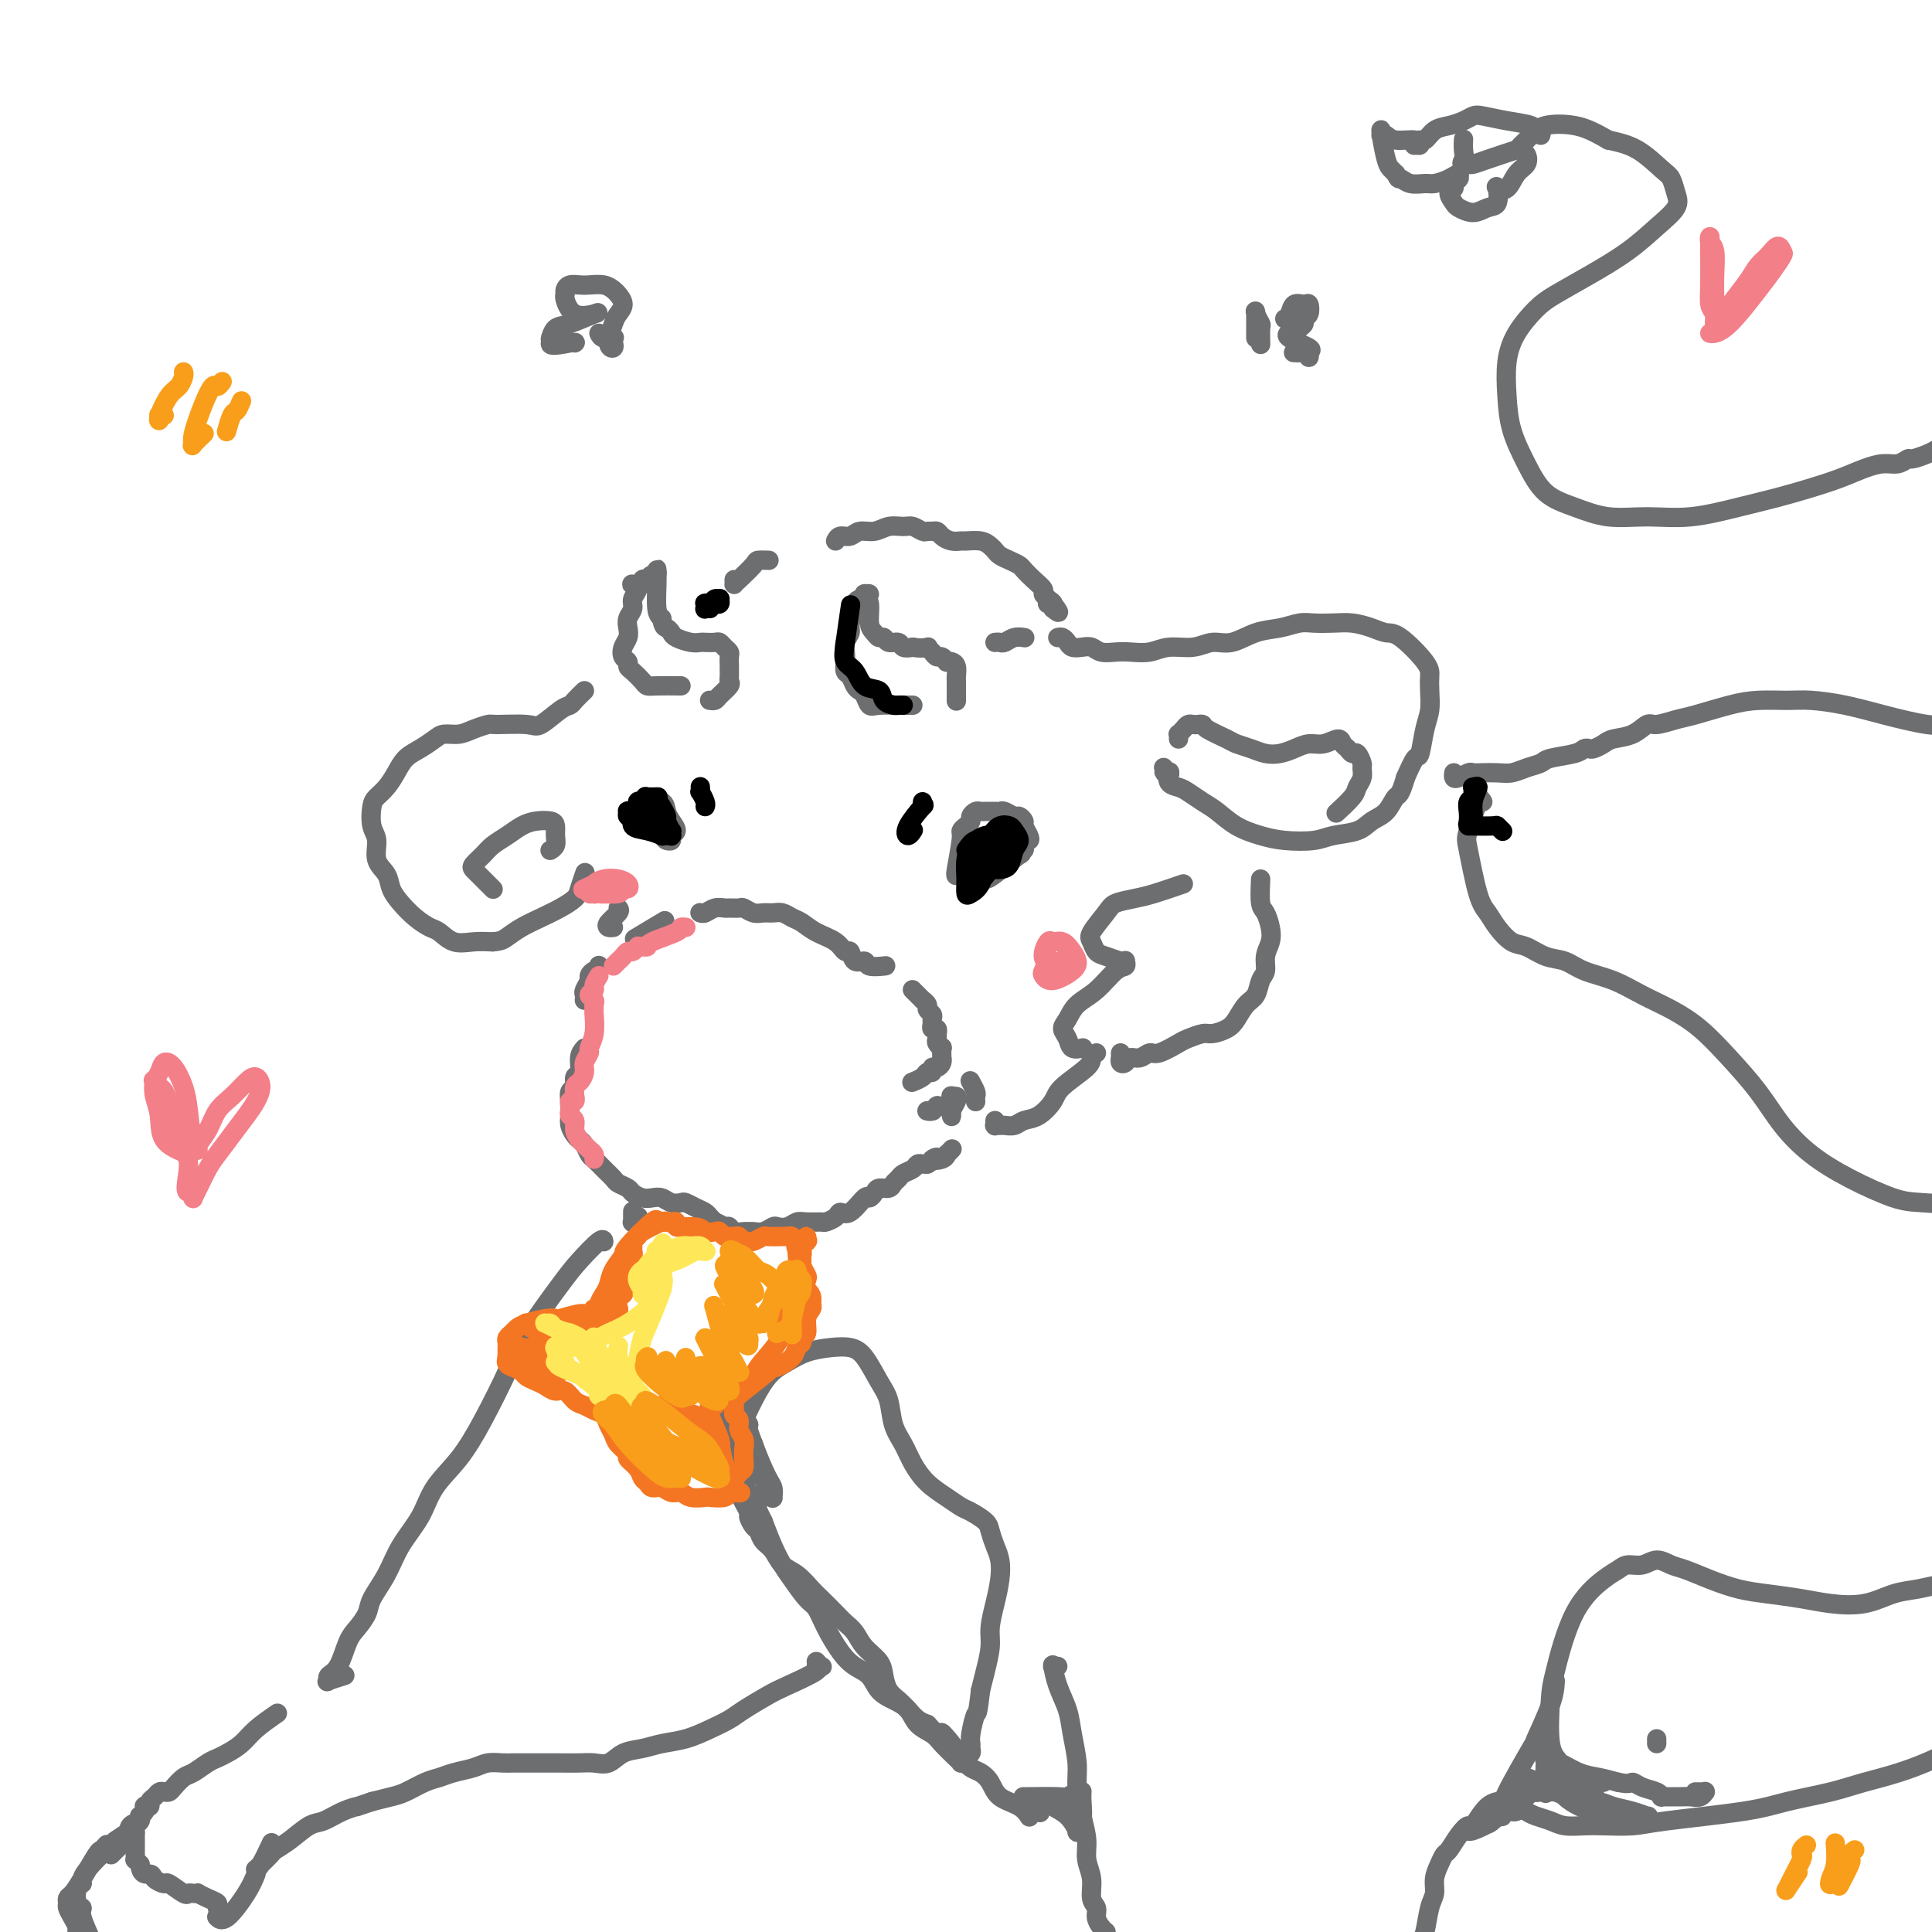 <svg viewBox='0 0 400 400' version='1.1' xmlns='http://www.w3.org/2000/svg' xmlns:xlink='http://www.w3.org/1999/xlink'><g fill='none' stroke='rgb(109,110,112)' stroke-width='4' stroke-linecap='round' stroke-linejoin='round'><path d='M199,178c-0.420,1.264 -0.841,2.528 -1,3c-0.159,0.472 -0.057,0.152 0,0c0.057,-0.152 0.071,-0.135 0,0c-0.071,0.135 -0.225,0.387 0,-1c0.225,-1.387 0.830,-4.413 1,-6c0.170,-1.587 -0.095,-1.735 0,-2c0.095,-0.265 0.550,-0.645 1,-1c0.450,-0.355 0.894,-0.684 1,-1c0.106,-0.316 -0.126,-0.621 0,-1c0.126,-0.379 0.611,-0.834 1,-1c0.389,-0.166 0.682,-0.044 1,0c0.318,0.044 0.662,0.011 1,0c0.338,-0.011 0.672,0.001 1,0c0.328,-0.001 0.651,-0.015 1,0c0.349,0.015 0.724,0.060 1,0c0.276,-0.060 0.451,-0.224 1,0c0.549,0.224 1.471,0.837 2,1c0.529,0.163 0.665,-0.124 1,0c0.335,0.124 0.871,0.659 1,1c0.129,0.341 -0.147,0.488 0,1c0.147,0.512 0.719,1.390 1,2c0.281,0.610 0.272,0.952 0,1c-0.272,0.048 -0.808,-0.199 -1,0c-0.192,0.199 -0.038,0.843 0,1c0.038,0.157 -0.038,-0.172 0,0c0.038,0.172 0.189,0.845 0,1c-0.189,0.155 -0.719,-0.207 -1,0c-0.281,0.207 -0.312,0.983 0,1c0.312,0.017 0.969,-0.726 0,0c-0.969,0.726 -3.562,2.922 -5,4c-1.438,1.078 -1.719,1.039 -2,1'/><path d='M204,182c-1.480,0.868 -1.181,0.037 -1,0c0.181,-0.037 0.244,0.719 0,1c-0.244,0.281 -0.797,0.087 -1,0c-0.203,-0.087 -0.058,-0.069 0,0c0.058,0.069 0.030,0.187 0,0c-0.030,-0.187 -0.062,-0.680 0,-1c0.062,-0.320 0.217,-0.467 0,-1c-0.217,-0.533 -0.805,-1.452 -1,-2c-0.195,-0.548 0.002,-0.725 0,-1c-0.002,-0.275 -0.204,-0.647 0,-1c0.204,-0.353 0.814,-0.688 1,-1c0.186,-0.312 -0.052,-0.602 0,-1c0.052,-0.398 0.393,-0.904 1,-1c0.607,-0.096 1.481,0.219 2,0c0.519,-0.219 0.685,-0.973 1,-1c0.315,-0.027 0.779,0.671 1,1c0.221,0.329 0.198,0.287 0,1c-0.198,0.713 -0.572,2.179 -1,3c-0.428,0.821 -0.911,0.997 -1,1c-0.089,0.003 0.214,-0.167 0,0c-0.214,0.167 -0.947,0.671 -1,0c-0.053,-0.671 0.574,-2.517 1,-4c0.426,-1.483 0.653,-2.603 1,-3c0.347,-0.397 0.815,-0.072 1,0c0.185,0.072 0.088,-0.110 0,0c-0.088,0.110 -0.167,0.513 0,1c0.167,0.487 0.581,1.058 0,2c-0.581,0.942 -2.156,2.254 -3,3c-0.844,0.746 -0.955,0.928 -1,1c-0.045,0.072 -0.022,0.036 0,0'/><path d='M203,179c-0.689,0.644 -0.911,-1.244 -1,-2c-0.089,-0.756 -0.044,-0.378 0,0'/><path d='M135,167c-0.311,0.112 -0.623,0.225 -1,0c-0.377,-0.225 -0.820,-0.786 -1,-1c-0.180,-0.214 -0.098,-0.080 0,0c0.098,0.080 0.213,0.105 1,0c0.787,-0.105 2.245,-0.341 3,0c0.755,0.341 0.806,1.258 1,2c0.194,0.742 0.532,1.309 1,2c0.468,0.691 1.067,1.505 1,2c-0.067,0.495 -0.799,0.672 -1,1c-0.201,0.328 0.128,0.807 0,1c-0.128,0.193 -0.715,0.100 -1,0c-0.285,-0.100 -0.268,-0.209 -1,-1c-0.732,-0.791 -2.212,-2.265 -3,-3c-0.788,-0.735 -0.883,-0.730 -1,-1c-0.117,-0.270 -0.257,-0.814 0,-1c0.257,-0.186 0.909,-0.012 1,0c0.091,0.012 -0.381,-0.136 0,0c0.381,0.136 1.615,0.558 2,1c0.385,0.442 -0.078,0.904 0,1c0.078,0.096 0.698,-0.175 1,0c0.302,0.175 0.287,0.796 0,1c-0.287,0.204 -0.845,-0.009 -1,0c-0.155,0.009 0.092,0.241 0,0c-0.092,-0.241 -0.523,-0.956 -1,-2c-0.477,-1.044 -1.001,-2.418 -1,-3c0.001,-0.582 0.526,-0.373 1,0c0.474,0.373 0.897,0.908 1,1c0.103,0.092 -0.113,-0.259 0,0c0.113,0.259 0.557,1.130 1,2'/><path d='M137,169c0.467,0.911 0.133,1.689 0,2c-0.133,0.311 -0.067,0.156 0,0'/><path d='M132,194c-0.556,0.333 -1.111,0.667 0,0c1.111,-0.667 3.889,-2.333 5,-3c1.111,-0.667 0.556,-0.333 0,0'/><path d='M145,189c-0.068,-0.030 -0.135,-0.061 0,0c0.135,0.061 0.474,0.213 1,0c0.526,-0.213 1.239,-0.790 2,-1c0.761,-0.210 1.569,-0.052 2,0c0.431,0.052 0.486,-0.000 1,0c0.514,0.000 1.489,0.053 2,0c0.511,-0.053 0.560,-0.211 1,0c0.440,0.211 1.273,0.792 2,1c0.727,0.208 1.349,0.044 2,0c0.651,-0.044 1.331,0.033 2,0c0.669,-0.033 1.327,-0.175 2,0c0.673,0.175 1.360,0.668 2,1c0.640,0.332 1.232,0.504 2,1c0.768,0.496 1.710,1.318 3,2c1.290,0.682 2.927,1.225 4,2c1.073,0.775 1.581,1.781 2,2c0.419,0.219 0.750,-0.348 1,0c0.250,0.348 0.418,1.610 1,2c0.582,0.390 1.579,-0.091 2,0c0.421,0.091 0.267,0.755 1,1c0.733,0.245 2.352,0.070 3,0c0.648,-0.070 0.324,-0.035 0,0'/><path d='M189,205c-0.081,-0.081 -0.161,-0.162 0,0c0.161,0.162 0.564,0.568 1,1c0.436,0.432 0.905,0.889 1,1c0.095,0.111 -0.185,-0.125 0,0c0.185,0.125 0.834,0.611 1,1c0.166,0.389 -0.153,0.683 0,1c0.153,0.317 0.777,0.658 1,1c0.223,0.342 0.046,0.684 0,1c-0.046,0.316 0.040,0.607 0,1c-0.040,0.393 -0.207,0.889 0,1c0.207,0.111 0.788,-0.163 1,0c0.212,0.163 0.056,0.764 0,1c-0.056,0.236 -0.011,0.106 0,0c0.011,-0.106 -0.011,-0.188 0,0c0.011,0.188 0.056,0.647 0,1c-0.056,0.353 -0.211,0.602 0,1c0.211,0.398 0.789,0.947 1,1c0.211,0.053 0.054,-0.388 0,0c-0.054,0.388 -0.004,1.605 0,2c0.004,0.395 -0.036,-0.034 0,0c0.036,0.034 0.150,0.530 0,1c-0.150,0.470 -0.564,0.913 -1,1c-0.436,0.087 -0.895,-0.183 -1,0c-0.105,0.183 0.143,0.820 0,1c-0.143,0.180 -0.678,-0.096 -1,0c-0.322,0.096 -0.433,0.564 -1,1c-0.567,0.436 -1.591,0.839 -2,1c-0.409,0.161 -0.205,0.081 0,0'/><path d='M124,200c0.006,0.032 0.012,0.064 0,0c-0.012,-0.064 -0.041,-0.226 0,0c0.041,0.226 0.151,0.838 0,1c-0.151,0.162 -0.562,-0.126 -1,0c-0.438,0.126 -0.902,0.664 -1,1c-0.098,0.336 0.170,0.468 0,1c-0.170,0.532 -0.778,1.463 -1,2c-0.222,0.537 -0.060,0.680 0,1c0.060,0.320 0.016,0.817 0,1c-0.016,0.183 -0.005,0.052 0,0c0.005,-0.052 0.002,-0.026 0,0'/><path d='M121,217c-0.455,0.521 -0.910,1.041 -1,2c-0.090,0.959 0.186,2.355 0,3c-0.186,0.645 -0.835,0.539 -1,1c-0.165,0.461 0.152,1.488 0,2c-0.152,0.512 -0.774,0.507 -1,1c-0.226,0.493 -0.058,1.484 0,2c0.058,0.516 0.004,0.558 0,1c-0.004,0.442 0.040,1.283 0,2c-0.040,0.717 -0.165,1.309 0,2c0.165,0.691 0.621,1.480 1,2c0.379,0.520 0.682,0.772 1,1c0.318,0.228 0.653,0.432 1,1c0.347,0.568 0.708,1.500 1,2c0.292,0.500 0.516,0.568 1,1c0.484,0.432 1.228,1.229 2,2c0.772,0.771 1.572,1.517 2,2c0.428,0.483 0.485,0.704 1,1c0.515,0.296 1.489,0.667 2,1c0.511,0.333 0.559,0.629 1,1c0.441,0.371 1.274,0.818 2,1c0.726,0.182 1.346,0.101 2,0c0.654,-0.101 1.344,-0.220 2,0c0.656,0.220 1.279,0.780 2,1c0.721,0.220 1.541,0.100 2,0c0.459,-0.100 0.557,-0.182 1,0c0.443,0.182 1.232,0.626 2,1c0.768,0.374 1.514,0.678 2,1c0.486,0.322 0.710,0.664 1,1c0.290,0.336 0.645,0.668 1,1'/><path d='M148,253c2.500,0.996 1.251,0.985 1,1c-0.251,0.015 0.496,0.057 1,0c0.504,-0.057 0.764,-0.212 1,0c0.236,0.212 0.447,0.790 1,1c0.553,0.210 1.447,0.053 2,0c0.553,-0.053 0.763,-0.000 1,0c0.237,0.000 0.500,-0.051 1,0c0.500,0.051 1.236,0.206 2,0c0.764,-0.206 1.554,-0.773 2,-1c0.446,-0.227 0.547,-0.114 1,0c0.453,0.114 1.258,0.227 2,0c0.742,-0.227 1.421,-0.795 2,-1c0.579,-0.205 1.058,-0.045 2,0c0.942,0.045 2.348,-0.023 3,0c0.652,0.023 0.549,0.138 1,0c0.451,-0.138 1.454,-0.530 2,-1c0.546,-0.470 0.633,-1.018 1,-1c0.367,0.018 1.014,0.603 2,0c0.986,-0.603 2.309,-2.396 3,-3c0.691,-0.604 0.748,-0.021 1,0c0.252,0.021 0.698,-0.519 1,-1c0.302,-0.481 0.461,-0.902 1,-1c0.539,-0.098 1.458,0.129 2,0c0.542,-0.129 0.709,-0.613 1,-1c0.291,-0.387 0.708,-0.678 1,-1c0.292,-0.322 0.459,-0.675 1,-1c0.541,-0.325 1.454,-0.623 2,-1c0.546,-0.377 0.724,-0.832 1,-1c0.276,-0.168 0.650,-0.048 1,0c0.350,0.048 0.675,0.024 1,0'/><path d='M192,241c3.526,-2.100 1.341,-1.351 1,-1c-0.341,0.351 1.163,0.304 2,0c0.837,-0.304 1.008,-0.865 1,-1c-0.008,-0.135 -0.194,0.156 0,0c0.194,-0.156 0.770,-0.759 1,-1c0.230,-0.241 0.115,-0.121 0,0'/><path d='M193,230c0.115,0.001 0.230,0.001 0,0c-0.230,-0.001 -0.804,-0.004 -1,0c-0.196,0.004 -0.014,0.015 0,0c0.014,-0.015 -0.140,-0.057 0,0c0.140,0.057 0.572,0.211 1,0c0.428,-0.211 0.851,-0.789 1,-1c0.149,-0.211 0.025,-0.057 0,0c-0.025,0.057 0.050,0.015 0,0c-0.050,-0.015 -0.223,-0.004 0,0c0.223,0.004 0.843,0.001 1,0c0.157,-0.001 -0.150,-0.000 0,0c0.150,0.000 0.757,0.000 1,0c0.243,-0.000 0.121,-0.000 0,0'/><path d='M197,227c0.000,-0.010 0.000,-0.021 0,0c-0.000,0.021 -0.001,0.072 0,0c0.001,-0.072 0.004,-0.269 0,0c-0.004,0.269 -0.014,1.002 0,1c0.014,-0.002 0.053,-0.740 0,-1c-0.053,-0.260 -0.196,-0.042 0,0c0.196,0.042 0.732,-0.093 1,0c0.268,0.093 0.268,0.414 0,1c-0.268,0.586 -0.804,1.439 -1,2c-0.196,0.561 -0.053,0.831 0,1c0.053,0.169 0.014,0.238 0,0c-0.014,-0.238 -0.004,-0.782 0,-1c0.004,-0.218 0.002,-0.109 0,0'/><path d='M201,224c-0.113,-0.204 -0.226,-0.409 0,0c0.226,0.409 0.793,1.430 1,2c0.207,0.570 0.056,0.689 0,1c-0.056,0.311 -0.015,0.815 0,1c0.015,0.185 0.004,0.053 0,0c-0.004,-0.053 -0.002,-0.026 0,0'/><path d='M128,188c0.219,0.226 0.437,0.453 0,1c-0.437,0.547 -1.530,1.415 -2,2c-0.470,0.585 -0.319,0.888 0,1c0.319,0.112 0.805,0.032 1,0c0.195,-0.032 0.097,-0.016 0,0'/><path d='M141,142c-1.903,-0.016 -3.806,-0.032 -5,0c-1.194,0.032 -1.678,0.110 -2,0c-0.322,-0.110 -0.482,-0.410 -1,-1c-0.518,-0.590 -1.394,-1.470 -2,-2c-0.606,-0.530 -0.943,-0.708 -1,-1c-0.057,-0.292 0.167,-0.697 0,-1c-0.167,-0.303 -0.725,-0.504 -1,-1c-0.275,-0.496 -0.266,-1.288 0,-2c0.266,-0.712 0.788,-1.345 1,-2c0.212,-0.655 0.114,-1.331 0,-2c-0.114,-0.669 -0.244,-1.332 0,-2c0.244,-0.668 0.863,-1.342 1,-2c0.137,-0.658 -0.208,-1.301 0,-2c0.208,-0.699 0.969,-1.456 1,-2c0.031,-0.544 -0.667,-0.877 -1,-1c-0.333,-0.123 -0.301,-0.037 0,0c0.301,0.037 0.869,0.024 1,0c0.131,-0.024 -0.176,-0.058 0,0c0.176,0.058 0.835,0.208 1,0c0.165,-0.208 -0.162,-0.773 0,-1c0.162,-0.227 0.814,-0.117 1,0c0.186,0.117 -0.094,0.241 0,0c0.094,-0.241 0.561,-0.845 1,-1c0.439,-0.155 0.850,0.140 1,0c0.150,-0.140 0.040,-0.714 0,-1c-0.040,-0.286 -0.012,-0.284 0,0c0.012,0.284 0.006,0.850 0,1c-0.006,0.150 -0.012,-0.114 0,0c0.012,0.114 0.042,0.608 0,2c-0.042,1.392 -0.155,3.684 0,5c0.155,1.316 0.577,1.658 1,2'/><path d='M137,128c0.326,1.951 0.641,1.829 1,2c0.359,0.171 0.764,0.634 1,1c0.236,0.366 0.305,0.634 1,1c0.695,0.366 2.018,0.829 3,1c0.982,0.171 1.625,0.049 2,0c0.375,-0.049 0.482,-0.024 1,0c0.518,0.024 1.445,0.047 2,0c0.555,-0.047 0.737,-0.163 1,0c0.263,0.163 0.606,0.607 1,1c0.394,0.393 0.838,0.735 1,1c0.162,0.265 0.043,0.452 0,1c-0.043,0.548 -0.010,1.455 0,2c0.010,0.545 -0.004,0.727 0,1c0.004,0.273 0.027,0.637 0,1c-0.027,0.363 -0.102,0.724 0,1c0.102,0.276 0.381,0.466 0,1c-0.381,0.534 -1.423,1.411 -2,2c-0.577,0.589 -0.691,0.890 -1,1c-0.309,0.110 -0.814,0.030 -1,0c-0.186,-0.030 -0.053,-0.008 0,0c0.053,0.008 0.027,0.004 0,0'/><path d='M189,146c-0.311,0.001 -0.622,0.002 -1,0c-0.378,-0.002 -0.822,-0.007 -1,0c-0.178,0.007 -0.089,0.027 -1,0c-0.911,-0.027 -2.821,-0.100 -4,0c-1.179,0.100 -1.625,0.374 -2,0c-0.375,-0.374 -0.679,-1.395 -1,-2c-0.321,-0.605 -0.661,-0.795 -1,-1c-0.339,-0.205 -0.679,-0.425 -1,-1c-0.321,-0.575 -0.623,-1.505 -1,-2c-0.377,-0.495 -0.829,-0.556 -1,-1c-0.171,-0.444 -0.061,-1.271 0,-2c0.061,-0.729 0.072,-1.358 0,-2c-0.072,-0.642 -0.227,-1.295 0,-2c0.227,-0.705 0.835,-1.461 1,-2c0.165,-0.539 -0.115,-0.862 0,-2c0.115,-1.138 0.624,-3.090 1,-4c0.376,-0.910 0.619,-0.776 1,-1c0.381,-0.224 0.900,-0.806 1,-1c0.100,-0.194 -0.218,0.001 0,0c0.218,-0.001 0.972,-0.197 1,0c0.028,0.197 -0.669,0.788 -1,1c-0.331,0.212 -0.296,0.047 0,0c0.296,-0.047 0.853,0.025 1,1c0.147,0.975 -0.116,2.854 0,4c0.116,1.146 0.613,1.560 1,2c0.387,0.440 0.666,0.906 1,1c0.334,0.094 0.722,-0.185 1,0c0.278,0.185 0.446,0.833 1,1c0.554,0.167 1.495,-0.147 2,0c0.505,0.147 0.573,0.756 1,1c0.427,0.244 1.214,0.122 2,0'/><path d='M189,134c1.756,0.311 2.644,0.089 3,0c0.356,-0.089 0.178,-0.044 0,0'/><path d='M193,135c0.341,0.453 0.683,0.905 1,1c0.317,0.095 0.611,-0.169 1,0c0.389,0.169 0.875,0.770 1,1c0.125,0.230 -0.110,0.088 0,0c0.110,-0.088 0.565,-0.123 1,0c0.435,0.123 0.849,0.405 1,1c0.151,0.595 0.041,1.504 0,2c-0.041,0.496 -0.011,0.578 0,1c0.011,0.422 0.003,1.185 0,2c-0.003,0.815 -0.001,1.681 0,2c0.001,0.319 0.000,0.091 0,0c-0.000,-0.091 -0.000,-0.046 0,0'/><path d='M206,133c0.354,-0.030 0.708,-0.061 1,0c0.292,0.061 0.522,0.212 1,0c0.478,-0.212 1.206,-0.788 2,-1c0.794,-0.212 1.656,-0.061 2,0c0.344,0.061 0.172,0.030 0,0'/><path d='M219,132c0.327,-0.083 0.654,-0.167 1,0c0.346,0.167 0.711,0.584 1,1c0.289,0.416 0.503,0.829 1,1c0.497,0.171 1.276,0.098 2,0c0.724,-0.098 1.393,-0.221 2,0c0.607,0.221 1.150,0.787 2,1c0.850,0.213 2.005,0.072 3,0c0.995,-0.072 1.830,-0.076 3,0c1.170,0.076 2.675,0.232 4,0c1.325,-0.232 2.471,-0.854 4,-1c1.529,-0.146 3.441,0.182 5,0c1.559,-0.182 2.767,-0.876 4,-1c1.233,-0.124 2.492,0.320 4,0c1.508,-0.320 3.263,-1.406 5,-2c1.737,-0.594 3.454,-0.696 5,-1c1.546,-0.304 2.920,-0.811 4,-1c1.080,-0.189 1.864,-0.061 3,0c1.136,0.061 2.622,0.054 4,0c1.378,-0.054 2.646,-0.156 4,0c1.354,0.156 2.794,0.569 4,1c1.206,0.431 2.179,0.880 3,1c0.821,0.120 1.489,-0.089 3,1c1.511,1.089 3.866,3.475 5,5c1.134,1.525 1.047,2.189 1,3c-0.047,0.811 -0.053,1.770 0,3c0.053,1.230 0.166,2.733 0,4c-0.166,1.267 -0.612,2.298 -1,4c-0.388,1.702 -0.720,4.074 -1,5c-0.280,0.926 -0.509,0.408 -1,1c-0.491,0.592 -1.246,2.296 -2,4'/><path d='M291,161c-1.146,3.997 -1.510,3.491 -2,4c-0.490,0.509 -1.104,2.035 -2,3c-0.896,0.965 -2.073,1.370 -3,2c-0.927,0.630 -1.604,1.487 -3,2c-1.396,0.513 -3.510,0.683 -5,1c-1.490,0.317 -2.356,0.783 -4,1c-1.644,0.217 -4.067,0.186 -6,0c-1.933,-0.186 -3.375,-0.526 -5,-1c-1.625,-0.474 -3.432,-1.083 -5,-2c-1.568,-0.917 -2.897,-2.142 -4,-3c-1.103,-0.858 -1.981,-1.348 -3,-2c-1.019,-0.652 -2.181,-1.467 -3,-2c-0.819,-0.533 -1.296,-0.784 -2,-1c-0.704,-0.216 -1.635,-0.398 -2,-1c-0.365,-0.602 -0.163,-1.624 0,-2c0.163,-0.376 0.289,-0.104 0,0c-0.289,0.104 -0.992,0.042 -1,0c-0.008,-0.042 0.677,-0.064 1,0c0.323,0.064 0.282,0.213 0,0c-0.282,-0.213 -0.807,-0.788 -1,-1c-0.193,-0.212 -0.055,-0.061 0,0c0.055,0.061 0.028,0.030 0,0'/><path d='M244,153c0.024,-0.445 0.048,-0.890 0,-1c-0.048,-0.110 -0.168,0.114 0,0c0.168,-0.114 0.623,-0.567 1,-1c0.377,-0.433 0.675,-0.846 1,-1c0.325,-0.154 0.675,-0.049 1,0c0.325,0.049 0.624,0.040 1,0c0.376,-0.040 0.828,-0.113 1,0c0.172,0.113 0.065,0.412 1,1c0.935,0.588 2.911,1.465 4,2c1.089,0.535 1.292,0.729 2,1c0.708,0.271 1.922,0.618 3,1c1.078,0.382 2.020,0.797 3,1c0.980,0.203 1.996,0.193 3,0c1.004,-0.193 1.995,-0.571 3,-1c1.005,-0.429 2.024,-0.911 3,-1c0.976,-0.089 1.911,0.215 3,0c1.089,-0.215 2.333,-0.949 3,-1c0.667,-0.051 0.757,0.582 1,1c0.243,0.418 0.639,0.622 1,1c0.361,0.378 0.686,0.930 1,1c0.314,0.070 0.616,-0.343 1,0c0.384,0.343 0.848,1.441 1,2c0.152,0.559 -0.009,0.578 0,1c0.009,0.422 0.187,1.249 0,2c-0.187,0.751 -0.741,1.428 -1,2c-0.259,0.572 -0.224,1.039 -1,2c-0.776,0.961 -2.365,2.418 -3,3c-0.635,0.582 -0.318,0.291 0,0'/><path d='M121,143c-0.763,0.738 -1.527,1.476 -2,2c-0.473,0.524 -0.656,0.834 -1,1c-0.344,0.166 -0.850,0.187 -2,1c-1.150,0.813 -2.944,2.417 -4,3c-1.056,0.583 -1.374,0.146 -3,0c-1.626,-0.146 -4.561,-0.001 -6,0c-1.439,0.001 -1.382,-0.141 -2,0c-0.618,0.141 -1.912,0.566 -3,1c-1.088,0.434 -1.972,0.878 -3,1c-1.028,0.122 -2.201,-0.078 -3,0c-0.799,0.078 -1.225,0.433 -2,1c-0.775,0.567 -1.899,1.346 -3,2c-1.101,0.654 -2.179,1.185 -3,2c-0.821,0.815 -1.384,1.916 -2,3c-0.616,1.084 -1.285,2.151 -2,3c-0.715,0.849 -1.475,1.480 -2,2c-0.525,0.520 -0.813,0.929 -1,2c-0.187,1.071 -0.272,2.804 0,4c0.272,1.196 0.901,1.856 1,3c0.099,1.144 -0.333,2.771 0,4c0.333,1.229 1.430,2.059 2,3c0.570,0.941 0.613,1.991 1,3c0.387,1.009 1.117,1.977 2,3c0.883,1.023 1.919,2.102 3,3c1.081,0.898 2.207,1.613 3,2c0.793,0.387 1.254,0.444 2,1c0.746,0.556 1.778,1.611 3,2c1.222,0.389 2.635,0.111 4,0c1.365,-0.111 2.683,-0.056 4,0'/><path d='M102,195c1.786,-0.131 2.251,-0.458 3,-1c0.749,-0.542 1.783,-1.299 3,-2c1.217,-0.701 2.617,-1.348 4,-2c1.383,-0.652 2.749,-1.310 4,-2c1.251,-0.690 2.387,-1.412 3,-2c0.613,-0.588 0.704,-1.043 1,-2c0.296,-0.957 0.799,-2.416 1,-3c0.201,-0.584 0.101,-0.292 0,0'/><path d='M102,184c0.089,0.089 0.178,0.178 0,0c-0.178,-0.178 -0.624,-0.624 -1,-1c-0.376,-0.376 -0.683,-0.681 -1,-1c-0.317,-0.319 -0.644,-0.652 -1,-1c-0.356,-0.348 -0.742,-0.712 -1,-1c-0.258,-0.288 -0.390,-0.500 0,-1c0.390,-0.500 1.300,-1.286 2,-2c0.700,-0.714 1.189,-1.355 2,-2c0.811,-0.645 1.944,-1.295 3,-2c1.056,-0.705 2.034,-1.465 3,-2c0.966,-0.535 1.920,-0.844 3,-1c1.080,-0.156 2.286,-0.157 3,0c0.714,0.157 0.937,0.473 1,1c0.063,0.527 -0.035,1.265 0,2c0.035,0.735 0.202,1.467 0,2c-0.202,0.533 -0.772,0.867 -1,1c-0.228,0.133 -0.114,0.067 0,0'/><path d='M261,182c-0.085,1.958 -0.170,3.917 0,5c0.170,1.083 0.597,1.291 1,2c0.403,0.709 0.784,1.918 1,3c0.216,1.082 0.266,2.037 0,3c-0.266,0.963 -0.848,1.934 -1,3c-0.152,1.066 0.125,2.229 0,3c-0.125,0.771 -0.651,1.152 -1,2c-0.349,0.848 -0.520,2.165 -1,3c-0.480,0.835 -1.268,1.190 -2,2c-0.732,0.810 -1.408,2.077 -2,3c-0.592,0.923 -1.101,1.503 -2,2c-0.899,0.497 -2.188,0.912 -3,1c-0.812,0.088 -1.148,-0.149 -2,0c-0.852,0.149 -2.220,0.685 -3,1c-0.780,0.315 -0.972,0.409 -2,1c-1.028,0.591 -2.891,1.678 -4,2c-1.109,0.322 -1.464,-0.123 -2,0c-0.536,0.123 -1.254,0.814 -2,1c-0.746,0.186 -1.520,-0.131 -2,0c-0.480,0.131 -0.664,0.711 -1,1c-0.336,0.289 -0.822,0.287 -1,0c-0.178,-0.287 -0.048,-0.861 0,-1c0.048,-0.139 0.013,0.155 0,0c-0.013,-0.155 -0.004,-0.759 0,-1c0.004,-0.241 0.002,-0.121 0,0'/><path d='M227,218c-0.450,0.299 -0.900,0.598 -1,1c-0.100,0.402 0.149,0.905 -1,2c-1.149,1.095 -3.697,2.780 -5,4c-1.303,1.220 -1.361,1.973 -2,3c-0.639,1.027 -1.859,2.328 -3,3c-1.141,0.672 -2.204,0.716 -3,1c-0.796,0.284 -1.323,0.808 -2,1c-0.677,0.192 -1.502,0.051 -2,0c-0.498,-0.051 -0.669,-0.013 -1,0c-0.331,0.013 -0.821,-0.000 -1,0c-0.179,0.000 -0.048,0.014 0,0c0.048,-0.014 0.013,-0.055 0,0c-0.013,0.055 -0.003,0.207 0,0c0.003,-0.207 0.001,-0.773 0,-1c-0.001,-0.227 -0.000,-0.113 0,0'/><path d='M152,120c0.007,0.415 0.014,0.829 0,1c-0.014,0.171 -0.049,0.098 0,0c0.049,-0.098 0.182,-0.222 1,-1c0.818,-0.778 2.322,-2.208 3,-3c0.678,-0.792 0.529,-0.944 1,-1c0.471,-0.056 1.563,-0.016 2,0c0.437,0.016 0.218,0.008 0,0'/><path d='M173,112c0.237,-0.455 0.475,-0.910 1,-1c0.525,-0.090 1.338,0.187 2,0c0.662,-0.187 1.174,-0.836 2,-1c0.826,-0.164 1.965,0.156 3,0c1.035,-0.156 1.965,-0.788 3,-1c1.035,-0.212 2.175,-0.004 3,0c0.825,0.004 1.334,-0.196 2,0c0.666,0.196 1.487,0.787 2,1c0.513,0.213 0.717,0.047 1,0c0.283,-0.047 0.643,0.026 1,0c0.357,-0.026 0.710,-0.150 1,0c0.290,0.150 0.518,0.575 1,1c0.482,0.425 1.218,0.849 2,1c0.782,0.151 1.610,0.029 2,0c0.390,-0.029 0.341,0.034 1,0c0.659,-0.034 2.025,-0.164 3,0c0.975,0.164 1.561,0.621 2,1c0.439,0.379 0.733,0.678 1,1c0.267,0.322 0.508,0.666 1,1c0.492,0.334 1.236,0.656 2,1c0.764,0.344 1.549,0.708 2,1c0.451,0.292 0.568,0.512 1,1c0.432,0.488 1.177,1.245 2,2c0.823,0.755 1.723,1.508 2,2c0.277,0.492 -0.069,0.723 0,1c0.069,0.277 0.555,0.600 1,1c0.445,0.400 0.851,0.877 1,1c0.149,0.123 0.043,-0.108 0,0c-0.043,0.108 -0.021,0.554 0,1'/><path d='M218,126c2.305,1.939 0.566,-0.212 0,-1c-0.566,-0.788 0.040,-0.212 0,0c-0.040,0.212 -0.726,0.061 -1,0c-0.274,-0.061 -0.137,-0.030 0,0'/><path d='M149,290c0.022,1.251 0.044,2.502 0,3c-0.044,0.498 -0.152,0.243 0,0c0.152,-0.243 0.566,-0.475 1,1c0.434,1.475 0.887,4.657 1,6c0.113,1.343 -0.115,0.847 0,1c0.115,0.153 0.575,0.956 1,2c0.425,1.044 0.817,2.331 1,3c0.183,0.669 0.157,0.722 0,1c-0.157,0.278 -0.445,0.780 0,2c0.445,1.220 1.624,3.156 2,4c0.376,0.844 -0.051,0.595 0,1c0.051,0.405 0.579,1.463 1,2c0.421,0.537 0.734,0.551 1,1c0.266,0.449 0.484,1.332 1,2c0.516,0.668 1.330,1.123 2,2c0.670,0.877 1.194,2.178 2,3c0.806,0.822 1.892,1.165 3,2c1.108,0.835 2.236,2.162 3,3c0.764,0.838 1.162,1.186 2,2c0.838,0.814 2.116,2.094 3,3c0.884,0.906 1.375,1.439 2,2c0.625,0.561 1.385,1.151 2,2c0.615,0.849 1.085,1.957 2,3c0.915,1.043 2.276,2.023 3,3c0.724,0.977 0.813,1.953 1,3c0.187,1.047 0.473,2.164 1,3c0.527,0.836 1.296,1.389 2,2c0.704,0.611 1.343,1.280 2,2c0.657,0.720 1.330,1.491 2,2c0.670,0.509 1.335,0.754 2,1'/><path d='M192,357c6.153,6.715 3.535,3.003 3,2c-0.535,-1.003 1.012,0.703 2,2c0.988,1.297 1.418,2.186 2,3c0.582,0.814 1.318,1.555 2,2c0.682,0.445 1.311,0.596 2,1c0.689,0.404 1.439,1.061 2,2c0.561,0.939 0.934,2.159 2,3c1.066,0.841 2.825,1.303 4,2c1.175,0.697 1.764,1.628 2,2c0.236,0.372 0.118,0.186 0,0'/><path d='M219,345c-0.427,-0.024 -0.854,-0.048 -1,0c-0.146,0.048 -0.012,0.166 0,0c0.012,-0.166 -0.098,-0.618 0,0c0.098,0.618 0.404,2.305 1,4c0.596,1.695 1.483,3.397 2,5c0.517,1.603 0.664,3.107 1,5c0.336,1.893 0.859,4.176 1,6c0.141,1.824 -0.102,3.190 0,5c0.102,1.810 0.548,4.064 1,6c0.452,1.936 0.910,3.554 1,5c0.090,1.446 -0.187,2.719 0,4c0.187,1.281 0.837,2.570 1,4c0.163,1.430 -0.163,3.000 0,4c0.163,1.000 0.814,1.431 1,2c0.186,0.569 -0.095,1.276 0,2c0.095,0.724 0.564,1.464 1,2c0.436,0.536 0.839,0.867 1,1c0.161,0.133 0.081,0.066 0,0'/><path d='M322,348c-0.073,1.312 -0.147,2.625 -1,5c-0.853,2.375 -2.486,5.813 -3,7c-0.514,1.187 0.090,0.123 -1,2c-1.090,1.877 -3.874,6.694 -5,9c-1.126,2.306 -0.595,2.101 -1,2c-0.405,-0.101 -1.747,-0.097 -3,1c-1.253,1.097 -2.416,3.287 -3,4c-0.584,0.713 -0.590,-0.053 -1,0c-0.410,0.053 -1.224,0.923 -2,2c-0.776,1.077 -1.514,2.361 -2,3c-0.486,0.639 -0.722,0.633 -1,1c-0.278,0.367 -0.599,1.107 -1,2c-0.401,0.893 -0.881,1.939 -1,3c-0.119,1.061 0.122,2.138 0,3c-0.122,0.862 -0.607,1.510 -1,3c-0.393,1.490 -0.693,3.822 -1,5c-0.307,1.178 -0.621,1.202 -1,2c-0.379,0.798 -0.823,2.371 -1,3c-0.177,0.629 -0.089,0.315 0,0'/><path d='M216,372c-0.333,0.000 -0.665,0.000 -1,0c-0.335,-0.000 -0.671,-0.000 -1,0c-0.329,0.000 -0.650,0.001 -1,0c-0.350,-0.001 -0.728,-0.004 -1,0c-0.272,0.004 -0.437,0.015 1,0c1.437,-0.015 4.476,-0.057 6,0c1.524,0.057 1.533,0.211 2,0c0.467,-0.211 1.393,-0.789 2,-1c0.607,-0.211 0.895,-0.056 1,0c0.105,0.056 0.028,0.014 0,0c-0.028,-0.014 -0.008,0.000 0,0c0.008,-0.000 0.003,-0.015 0,0c-0.003,0.015 -0.005,0.060 0,0c0.005,-0.060 0.017,-0.224 0,0c-0.017,0.224 -0.062,0.835 0,2c0.062,1.165 0.230,2.884 0,4c-0.230,1.116 -0.859,1.630 -1,2c-0.141,0.370 0.204,0.597 0,0c-0.204,-0.597 -0.959,-2.017 -2,-3c-1.041,-0.983 -2.370,-1.529 -3,-2c-0.630,-0.471 -0.561,-0.869 -1,-1c-0.439,-0.131 -1.388,0.003 -2,0c-0.612,-0.003 -0.889,-0.144 -1,0c-0.111,0.144 -0.055,0.572 0,1'/><path d='M214,374c-1.595,-0.516 -0.582,-0.307 0,0c0.582,0.307 0.733,0.711 1,1c0.267,0.289 0.649,0.462 0,0c-0.649,-0.462 -2.328,-1.561 -3,-2c-0.672,-0.439 -0.336,-0.220 0,0'/><path d='M125,257c-0.003,-0.027 -0.006,-0.053 0,0c0.006,0.053 0.020,0.186 0,0c-0.020,-0.186 -0.076,-0.691 -1,0c-0.924,0.691 -2.718,2.576 -4,4c-1.282,1.424 -2.053,2.385 -4,5c-1.947,2.615 -5.071,6.883 -7,10c-1.929,3.117 -2.665,5.084 -4,8c-1.335,2.916 -3.271,6.781 -5,10c-1.729,3.219 -3.253,5.791 -5,8c-1.747,2.209 -3.719,4.055 -5,6c-1.281,1.945 -1.872,3.990 -3,6c-1.128,2.010 -2.791,3.984 -4,6c-1.209,2.016 -1.962,4.074 -3,6c-1.038,1.926 -2.361,3.720 -3,5c-0.639,1.280 -0.596,2.044 -1,3c-0.404,0.956 -1.256,2.102 -2,3c-0.744,0.898 -1.379,1.548 -2,3c-0.621,1.452 -1.227,3.706 -2,5c-0.773,1.294 -1.713,1.629 -2,2c-0.287,0.371 0.078,0.780 0,1c-0.078,0.220 -0.598,0.252 0,0c0.598,-0.252 2.314,-0.786 3,-1c0.686,-0.214 0.343,-0.107 0,0'/><path d='M169,344c0.381,0.420 0.762,0.841 1,1c0.238,0.159 0.334,0.058 0,0c-0.334,-0.058 -1.097,-0.072 -1,0c0.097,0.072 1.055,0.232 0,1c-1.055,0.768 -4.122,2.145 -6,3c-1.878,0.855 -2.567,1.188 -4,2c-1.433,0.812 -3.611,2.101 -5,3c-1.389,0.899 -1.988,1.407 -3,2c-1.012,0.593 -2.438,1.271 -4,2c-1.562,0.729 -3.261,1.509 -5,2c-1.739,0.491 -3.519,0.692 -5,1c-1.481,0.308 -2.664,0.724 -4,1c-1.336,0.276 -2.826,0.414 -4,1c-1.174,0.586 -2.032,1.621 -3,2c-0.968,0.379 -2.048,0.102 -3,0c-0.952,-0.102 -1.778,-0.027 -3,0c-1.222,0.027 -2.840,0.008 -4,0c-1.160,-0.008 -1.861,-0.003 -3,0c-1.139,0.003 -2.716,0.004 -4,0c-1.284,-0.004 -2.276,-0.012 -3,0c-0.724,0.012 -1.180,0.045 -2,0c-0.820,-0.045 -2.003,-0.168 -3,0c-0.997,0.168 -1.807,0.626 -3,1c-1.193,0.374 -2.769,0.663 -4,1c-1.231,0.337 -2.117,0.720 -3,1c-0.883,0.280 -1.762,0.456 -3,1c-1.238,0.544 -2.833,1.454 -4,2c-1.167,0.546 -1.905,0.727 -3,1c-1.095,0.273 -2.548,0.636 -4,1'/><path d='M77,373c-4.266,1.434 -2.931,1.021 -3,1c-0.069,-0.021 -1.542,0.352 -3,1c-1.458,0.648 -2.900,1.573 -4,2c-1.100,0.427 -1.856,0.356 -3,1c-1.144,0.644 -2.674,2.005 -4,3c-1.326,0.995 -2.447,1.626 -3,2c-0.553,0.374 -0.539,0.493 -1,1c-0.461,0.507 -1.398,1.403 -2,2c-0.602,0.597 -0.868,0.895 -1,1c-0.132,0.105 -0.128,0.018 0,0c0.128,-0.018 0.381,0.034 1,-1c0.619,-1.034 1.606,-3.152 2,-4c0.394,-0.848 0.197,-0.424 0,0'/><path d='M57,355c0.383,-0.263 0.766,-0.526 0,0c-0.766,0.526 -2.679,1.842 -4,3c-1.321,1.158 -2.048,2.160 -3,3c-0.952,0.840 -2.127,1.520 -3,2c-0.873,0.480 -1.442,0.762 -2,1c-0.558,0.238 -1.105,0.432 -2,1c-0.895,0.568 -2.138,1.512 -3,2c-0.862,0.488 -1.344,0.522 -2,1c-0.656,0.478 -1.485,1.399 -2,2c-0.515,0.601 -0.716,0.882 -1,1c-0.284,0.118 -0.649,0.074 -1,0c-0.351,-0.074 -0.686,-0.177 -1,0c-0.314,0.177 -0.606,0.635 -1,1c-0.394,0.365 -0.889,0.636 -1,1c-0.111,0.364 0.163,0.819 0,1c-0.163,0.181 -0.762,0.086 -1,0c-0.238,-0.086 -0.115,-0.164 0,0c0.115,0.164 0.223,0.569 0,1c-0.223,0.431 -0.778,0.889 -1,1c-0.222,0.111 -0.112,-0.125 0,0c0.112,0.125 0.226,0.610 0,1c-0.226,0.390 -0.793,0.685 -1,1c-0.207,0.315 -0.056,0.649 0,1c0.056,0.351 0.015,0.720 0,1c-0.015,0.280 -0.004,0.471 0,1c0.004,0.529 0.000,1.395 0,2c-0.000,0.605 0.003,0.949 0,1c-0.003,0.051 -0.011,-0.193 0,0c0.011,0.193 0.041,0.821 0,1c-0.041,0.179 -0.155,-0.092 0,0c0.155,0.092 0.577,0.546 1,1'/><path d='M29,386c0.114,2.422 1.400,1.977 2,2c0.600,0.023 0.514,0.514 1,1c0.486,0.486 1.544,0.967 2,1c0.456,0.033 0.308,-0.383 1,0c0.692,0.383 2.222,1.566 3,2c0.778,0.434 0.802,0.119 1,0c0.198,-0.119 0.569,-0.043 1,0c0.431,0.043 0.924,0.052 1,0c0.076,-0.052 -0.263,-0.164 0,0c0.263,0.164 1.128,0.605 2,1c0.872,0.395 1.750,0.743 2,1c0.250,0.257 -0.129,0.422 0,1c0.129,0.578 0.767,1.567 1,2c0.233,0.433 0.063,0.309 0,0c-0.063,-0.309 -0.018,-0.803 0,-1c0.018,-0.197 0.009,-0.099 0,0'/><path d='M53,388c-0.452,1.125 -0.905,2.250 -2,4c-1.095,1.750 -2.833,4.125 -4,5c-1.167,0.875 -1.762,0.250 -2,0c-0.238,-0.250 -0.119,-0.125 0,0'/><path d='M22,382c-0.028,0.031 -0.055,0.063 0,0c0.055,-0.063 0.194,-0.220 0,0c-0.194,0.220 -0.721,0.818 -1,1c-0.279,0.182 -0.309,-0.053 -1,1c-0.691,1.053 -2.042,3.395 -3,5c-0.958,1.605 -1.522,2.474 -2,3c-0.478,0.526 -0.870,0.708 -1,1c-0.130,0.292 0.003,0.693 0,1c-0.003,0.307 -0.140,0.521 0,1c0.140,0.479 0.558,1.225 1,2c0.442,0.775 0.907,1.580 1,2c0.093,0.420 -0.186,0.456 0,1c0.186,0.544 0.838,1.596 1,2c0.162,0.404 -0.167,0.161 0,0c0.167,-0.161 0.829,-0.239 1,0c0.171,0.239 -0.151,0.796 0,1c0.151,0.204 0.775,0.055 1,0c0.225,-0.055 0.053,-0.018 0,0c-0.053,0.018 0.015,0.015 0,0c-0.015,-0.015 -0.113,-0.044 0,0c0.113,0.044 0.435,0.159 0,-1c-0.435,-1.159 -1.629,-3.592 -2,-5c-0.371,-1.408 0.082,-1.791 0,-2c-0.082,-0.209 -0.698,-0.246 -1,-1c-0.302,-0.754 -0.291,-2.227 0,-3c0.291,-0.773 0.860,-0.847 1,-1c0.140,-0.153 -0.150,-0.386 0,-1c0.150,-0.614 0.741,-1.608 2,-3c1.259,-1.392 3.185,-3.183 4,-4c0.815,-0.817 0.519,-0.662 1,-1c0.481,-0.338 1.741,-1.169 3,-2'/><path d='M27,379c1.702,-2.144 0.456,-1.504 0,-1c-0.456,0.504 -0.122,0.871 0,1c0.122,0.129 0.034,0.020 0,0c-0.034,-0.020 -0.012,0.050 0,0c0.012,-0.050 0.013,-0.220 0,0c-0.013,0.220 -0.041,0.829 0,1c0.041,0.171 0.152,-0.095 0,0c-0.152,0.095 -0.566,0.551 -1,1c-0.434,0.449 -0.887,0.891 -1,1c-0.113,0.109 0.114,-0.115 0,0c-0.114,0.115 -0.569,0.569 -1,1c-0.431,0.431 -0.837,0.837 -1,1c-0.163,0.163 -0.081,0.081 0,0'/><path d='M301,160c-0.058,0.392 -0.115,0.785 0,1c0.115,0.215 0.404,0.254 1,0c0.596,-0.254 1.500,-0.799 2,-1c0.500,-0.201 0.598,-0.057 1,0c0.402,0.057 1.109,0.026 2,0c0.891,-0.026 1.965,-0.049 3,0c1.035,0.049 2.032,0.168 3,0c0.968,-0.168 1.909,-0.623 3,-1c1.091,-0.377 2.334,-0.676 3,-1c0.666,-0.324 0.755,-0.675 2,-1c1.245,-0.325 3.646,-0.626 5,-1c1.354,-0.374 1.659,-0.822 2,-1c0.341,-0.178 0.717,-0.088 1,0c0.283,0.088 0.475,0.173 1,0c0.525,-0.173 1.385,-0.606 2,-1c0.615,-0.394 0.986,-0.750 2,-1c1.014,-0.250 2.669,-0.395 4,-1c1.331,-0.605 2.336,-1.671 3,-2c0.664,-0.329 0.987,0.080 2,0c1.013,-0.080 2.718,-0.648 4,-1c1.282,-0.352 2.143,-0.487 4,-1c1.857,-0.513 4.710,-1.403 7,-2c2.290,-0.597 4.015,-0.901 6,-1c1.985,-0.099 4.229,0.005 6,0c1.771,-0.005 3.071,-0.121 5,0c1.929,0.121 4.489,0.477 7,1c2.511,0.523 4.972,1.212 8,2c3.028,0.788 6.623,1.674 9,2c2.377,0.326 3.536,0.093 4,0c0.464,-0.093 0.232,-0.047 0,0'/><path d='M314,375c-0.301,0.103 -0.603,0.206 -1,0c-0.397,-0.206 -0.891,-0.719 -1,-1c-0.109,-0.281 0.166,-0.328 0,0c-0.166,0.328 -0.774,1.030 -1,1c-0.226,-0.030 -0.071,-0.794 0,-1c0.071,-0.206 0.057,0.145 0,0c-0.057,-0.145 -0.158,-0.786 0,-1c0.158,-0.214 0.574,-0.001 1,0c0.426,0.001 0.861,-0.211 1,0c0.139,0.211 -0.019,0.845 0,1c0.019,0.155 0.217,-0.169 0,0c-0.217,0.169 -0.847,0.830 -1,1c-0.153,0.170 0.170,-0.150 0,0c-0.170,0.150 -0.834,0.772 -1,1c-0.166,0.228 0.168,0.064 0,0c-0.168,-0.064 -0.836,-0.027 -1,0c-0.164,0.027 0.177,0.045 0,0c-0.177,-0.045 -0.873,-0.152 -1,0c-0.127,0.152 0.316,0.562 0,1c-0.316,0.438 -1.391,0.904 -2,1c-0.609,0.096 -0.752,-0.176 -1,0c-0.248,0.176 -0.601,0.802 -1,1c-0.399,0.198 -0.844,-0.031 -1,0c-0.156,0.031 -0.024,0.321 1,0c1.024,-0.321 2.940,-1.252 4,-2c1.060,-0.748 1.265,-1.311 2,-2c0.735,-0.689 2.001,-1.504 3,-2c0.999,-0.496 1.730,-0.672 2,-1c0.270,-0.328 0.077,-0.808 0,-1c-0.077,-0.192 -0.039,-0.096 0,0'/><path d='M316,371c1.918,-0.998 0.712,0.506 0,1c-0.712,0.494 -0.932,-0.022 -1,0c-0.068,0.022 0.015,0.583 0,1c-0.015,0.417 -0.129,0.690 0,1c0.129,0.310 0.502,0.658 1,1c0.498,0.342 1.120,0.680 2,1c0.880,0.320 2.017,0.622 3,1c0.983,0.378 1.813,0.831 3,1c1.187,0.169 2.732,0.053 4,0c1.268,-0.053 2.260,-0.045 4,0c1.740,0.045 4.229,0.125 6,0c1.771,-0.125 2.826,-0.456 7,-1c4.174,-0.544 11.468,-1.301 16,-2c4.532,-0.699 6.302,-1.338 9,-2c2.698,-0.662 6.323,-1.346 9,-2c2.677,-0.654 4.406,-1.279 7,-2c2.594,-0.721 6.054,-1.539 10,-3c3.946,-1.461 8.377,-3.567 10,-5c1.623,-1.433 0.437,-2.194 0,-3c-0.437,-0.806 -0.125,-1.659 0,-2c0.125,-0.341 0.062,-0.171 0,0'/><path d='M307,166c-0.407,-0.581 -0.815,-1.161 -1,-1c-0.185,0.161 -0.149,1.065 0,1c0.149,-0.065 0.410,-1.098 0,0c-0.410,1.098 -1.492,4.327 -2,6c-0.508,1.673 -0.442,1.790 0,4c0.442,2.210 1.261,6.513 2,9c0.739,2.487 1.397,3.157 2,4c0.603,0.843 1.151,1.860 2,3c0.849,1.140 1.999,2.403 3,3c1.001,0.597 1.851,0.529 3,1c1.149,0.471 2.595,1.480 4,2c1.405,0.520 2.769,0.550 4,1c1.231,0.450 2.330,1.318 4,2c1.670,0.682 3.911,1.177 6,2c2.089,0.823 4.025,1.975 6,3c1.975,1.025 3.990,1.924 6,3c2.010,1.076 4.016,2.327 6,4c1.984,1.673 3.948,3.766 6,6c2.052,2.234 4.194,4.609 6,7c1.806,2.391 3.277,4.798 5,7c1.723,2.202 3.699,4.200 6,6c2.301,1.800 4.928,3.403 8,5c3.072,1.597 6.588,3.189 9,4c2.412,0.811 3.718,0.843 6,1c2.282,0.157 5.540,0.440 7,0c1.460,-0.440 1.123,-1.602 1,-3c-0.123,-1.398 -0.033,-3.030 0,-5c0.033,-1.970 0.009,-4.277 0,-7c-0.009,-2.723 -0.005,-5.861 0,-9'/><path d='M406,225c0.167,-4.000 0.083,-2.000 0,0'/><path d='M401,93c-0.524,0.301 -1.049,0.602 -2,1c-0.951,0.398 -2.329,0.893 -3,1c-0.671,0.107 -0.635,-0.176 -1,0c-0.365,0.176 -1.130,0.809 -2,1c-0.870,0.191 -1.843,-0.062 -3,0c-1.157,0.062 -2.496,0.439 -4,1c-1.504,0.561 -3.172,1.307 -5,2c-1.828,0.693 -3.816,1.334 -6,2c-2.184,0.666 -4.564,1.357 -7,2c-2.436,0.643 -4.929,1.238 -8,2c-3.071,0.762 -6.719,1.690 -10,2c-3.281,0.310 -6.194,0.003 -9,0c-2.806,-0.003 -5.505,0.297 -8,0c-2.495,-0.297 -4.788,-1.193 -7,-2c-2.212,-0.807 -4.345,-1.526 -6,-3c-1.655,-1.474 -2.831,-3.702 -4,-6c-1.169,-2.298 -2.329,-4.667 -3,-7c-0.671,-2.333 -0.853,-4.630 -1,-7c-0.147,-2.370 -0.258,-4.814 0,-7c0.258,-2.186 0.885,-4.113 2,-6c1.115,-1.887 2.716,-3.733 4,-5c1.284,-1.267 2.250,-1.956 4,-3c1.750,-1.044 4.284,-2.442 7,-4c2.716,-1.558 5.615,-3.275 8,-5c2.385,-1.725 4.257,-3.457 6,-5c1.743,-1.543 3.357,-2.896 4,-4c0.643,-1.104 0.316,-1.959 0,-3c-0.316,-1.041 -0.621,-2.269 -1,-3c-0.379,-0.731 -0.833,-0.966 -2,-2c-1.167,-1.034 -3.048,-2.867 -5,-4c-1.952,-1.133 -3.976,-1.567 -6,-2'/><path d='M333,29c-3.273,-1.893 -4.954,-2.626 -7,-3c-2.046,-0.374 -4.456,-0.389 -6,0c-1.544,0.389 -2.224,1.182 -3,2c-0.776,0.818 -1.650,1.662 -2,2c-0.350,0.338 -0.175,0.169 0,0'/><path d='M319,28c0.114,-0.447 0.227,-0.894 0,-1c-0.227,-0.106 -0.795,0.128 -1,0c-0.205,-0.128 -0.046,-0.620 -1,-1c-0.954,-0.380 -3.021,-0.648 -5,-1c-1.979,-0.352 -3.871,-0.786 -5,-1c-1.129,-0.214 -1.496,-0.207 -2,0c-0.504,0.207 -1.144,0.615 -2,1c-0.856,0.385 -1.927,0.748 -3,1c-1.073,0.252 -2.147,0.393 -3,1c-0.853,0.607 -1.483,1.680 -2,2c-0.517,0.320 -0.919,-0.115 -1,0c-0.081,0.115 0.161,0.778 0,1c-0.161,0.222 -0.725,0.003 -1,0c-0.275,-0.003 -0.259,0.209 0,0c0.259,-0.209 0.763,-0.840 0,-1c-0.763,-0.160 -2.793,0.150 -4,0c-1.207,-0.150 -1.592,-0.759 -2,-1c-0.408,-0.241 -0.838,-0.114 -1,0c-0.162,0.114 -0.054,0.216 0,0c0.054,-0.216 0.056,-0.748 0,-1c-0.056,-0.252 -0.170,-0.222 0,1c0.170,1.222 0.623,3.637 1,5c0.377,1.363 0.679,1.675 1,2c0.321,0.325 0.660,0.662 1,1'/><path d='M289,36c0.612,1.403 0.643,0.909 1,1c0.357,0.091 1.042,0.766 2,1c0.958,0.234 2.190,0.028 3,0c0.810,-0.028 1.197,0.122 2,0c0.803,-0.122 2.020,-0.517 3,-1c0.980,-0.483 1.723,-1.055 2,-1c0.277,0.055 0.090,0.736 0,1c-0.090,0.264 -0.081,0.111 0,0c0.081,-0.111 0.235,-0.181 0,0c-0.235,0.181 -0.860,0.611 -1,1c-0.140,0.389 0.206,0.736 0,1c-0.206,0.264 -0.964,0.445 -1,1c-0.036,0.555 0.649,1.482 1,2c0.351,0.518 0.368,0.625 1,1c0.632,0.375 1.881,1.018 3,1c1.119,-0.018 2.110,-0.696 3,-1c0.890,-0.304 1.680,-0.235 2,-1c0.320,-0.765 0.170,-2.365 0,-3c-0.170,-0.635 -0.360,-0.306 0,0c0.360,0.306 1.269,0.590 2,0c0.731,-0.590 1.283,-2.055 2,-3c0.717,-0.945 1.598,-1.371 2,-2c0.402,-0.629 0.325,-1.461 0,-2c-0.325,-0.539 -0.899,-0.785 -1,-1c-0.101,-0.215 0.272,-0.398 -1,0c-1.272,0.398 -4.189,1.376 -6,2c-1.811,0.624 -2.518,0.892 -3,1c-0.482,0.108 -0.741,0.054 -1,0'/><path d='M304,34c-1.928,0.327 -1.249,-0.356 -1,-1c0.249,-0.644 0.067,-1.250 0,-2c-0.067,-0.750 -0.019,-1.643 0,-2c0.019,-0.357 0.010,-0.179 0,0'/><path d='M260,70c0.000,-0.324 0.000,-0.648 0,-1c-0.000,-0.352 -0.000,-0.732 0,-1c0.000,-0.268 0.000,-0.423 0,-1c-0.000,-0.577 -0.000,-1.577 0,-2c0.000,-0.423 0.000,-0.268 0,0c-0.000,0.268 -0.000,0.650 0,1c0.000,0.350 0.000,0.668 0,1c-0.000,0.332 -0.001,0.679 0,1c0.001,0.321 0.004,0.615 0,1c-0.004,0.385 -0.015,0.860 0,0c0.015,-0.860 0.057,-3.056 0,-4c-0.057,-0.944 -0.211,-0.635 0,0c0.211,0.635 0.789,1.596 1,2c0.211,0.404 0.057,0.253 0,1c-0.057,0.747 -0.015,2.393 0,3c0.015,0.607 0.004,0.173 0,0c-0.004,-0.173 -0.002,-0.087 0,0'/><path d='M266,66c0.363,-0.192 0.725,-0.385 1,-1c0.275,-0.615 0.462,-1.654 1,-2c0.538,-0.346 1.427,0.001 2,0c0.573,-0.001 0.830,-0.351 1,0c0.170,0.351 0.253,1.405 0,2c-0.253,0.595 -0.841,0.733 -1,1c-0.159,0.267 0.111,0.662 0,1c-0.111,0.338 -0.603,0.619 -1,1c-0.397,0.381 -0.699,0.861 -1,1c-0.301,0.139 -0.603,-0.063 -1,0c-0.397,0.063 -0.891,0.391 0,1c0.891,0.609 3.165,1.498 4,2c0.835,0.502 0.230,0.618 0,1c-0.230,0.382 -0.087,1.031 0,1c0.087,-0.031 0.116,-0.740 0,-1c-0.116,-0.260 -0.377,-0.070 -1,0c-0.623,0.070 -1.606,0.020 -2,0c-0.394,-0.020 -0.197,-0.010 0,0'/><path d='M124,69c0.196,0.414 0.392,0.828 1,1c0.608,0.172 1.628,0.103 2,0c0.372,-0.103 0.095,-0.238 0,0c-0.095,0.238 -0.008,0.849 0,1c0.008,0.151 -0.062,-0.158 0,0c0.062,0.158 0.256,0.783 0,1c-0.256,0.217 -0.961,0.027 -1,-1c-0.039,-1.027 0.590,-2.891 1,-4c0.410,-1.109 0.602,-1.464 1,-2c0.398,-0.536 1.001,-1.254 1,-2c-0.001,-0.746 -0.605,-1.520 -1,-2c-0.395,-0.480 -0.582,-0.665 -1,-1c-0.418,-0.335 -1.069,-0.819 -2,-1c-0.931,-0.181 -2.144,-0.059 -3,0c-0.856,0.059 -1.355,0.055 -2,0c-0.645,-0.055 -1.437,-0.161 -2,0c-0.563,0.161 -0.897,0.590 -1,1c-0.103,0.410 0.026,0.802 0,1c-0.026,0.198 -0.205,0.204 0,1c0.205,0.796 0.795,2.383 2,3c1.205,0.617 3.027,0.264 4,0c0.973,-0.264 1.098,-0.438 0,0c-1.098,0.438 -3.419,1.490 -5,2c-1.581,0.510 -2.424,0.479 -3,1c-0.576,0.521 -0.886,1.593 -1,2c-0.114,0.407 -0.031,0.148 0,0c0.031,-0.148 0.009,-0.185 0,0c-0.009,0.185 -0.004,0.593 0,1'/><path d='M114,71c-0.548,0.929 2.583,0.250 4,0c1.417,-0.250 1.119,-0.071 1,0c-0.119,0.071 -0.060,0.036 0,0'/><path d='M245,183c-2.194,0.754 -4.389,1.508 -6,2c-1.611,0.492 -2.639,0.722 -4,1c-1.361,0.278 -3.056,0.603 -4,1c-0.944,0.397 -1.138,0.866 -2,2c-0.862,1.134 -2.392,2.935 -3,4c-0.608,1.065 -0.292,1.396 0,2c0.292,0.604 0.561,1.481 1,2c0.439,0.519 1.047,0.679 2,1c0.953,0.321 2.251,0.804 3,1c0.749,0.196 0.949,0.104 1,0c0.051,-0.104 -0.049,-0.219 0,0c0.049,0.219 0.245,0.772 0,1c-0.245,0.228 -0.932,0.130 -2,1c-1.068,0.870 -2.518,2.708 -4,4c-1.482,1.292 -2.998,2.038 -4,3c-1.002,0.962 -1.491,2.138 -2,3c-0.509,0.862 -1.040,1.408 -1,2c0.040,0.592 0.650,1.231 1,2c0.350,0.769 0.440,1.669 1,2c0.560,0.331 1.588,0.095 2,0c0.412,-0.095 0.206,-0.047 0,0'/><path d='M343,360c0.000,0.417 0.000,0.833 0,1c0.000,0.167 0.000,0.083 0,0'/><path d='M332,369c-0.860,0.037 -1.719,0.074 -3,0c-1.281,-0.074 -2.983,-0.259 -4,-1c-1.017,-0.741 -1.349,-2.037 -2,-3c-0.651,-0.963 -1.622,-1.592 -2,-4c-0.378,-2.408 -0.162,-6.595 0,-9c0.162,-2.405 0.269,-3.027 1,-6c0.731,-2.973 2.086,-8.298 4,-12c1.914,-3.702 4.389,-5.781 6,-7c1.611,-1.219 2.360,-1.577 3,-2c0.640,-0.423 1.170,-0.910 2,-1c0.830,-0.090 1.960,0.216 3,0c1.040,-0.216 1.992,-0.955 3,-1c1.008,-0.045 2.073,0.604 3,1c0.927,0.396 1.717,0.540 3,1c1.283,0.460 3.061,1.237 5,2c1.939,0.763 4.040,1.513 6,2c1.960,0.487 3.780,0.712 6,1c2.220,0.288 4.841,0.638 7,1c2.159,0.362 3.858,0.734 6,1c2.142,0.266 4.729,0.424 7,0c2.271,-0.424 4.227,-1.431 6,-2c1.773,-0.569 3.365,-0.701 5,-1c1.635,-0.299 3.314,-0.764 5,-1c1.686,-0.236 3.380,-0.243 4,0c0.620,0.243 0.166,0.735 0,1c-0.166,0.265 -0.045,0.302 0,1c0.045,0.698 0.013,2.057 0,3c-0.013,0.943 -0.006,1.472 0,2'/><path d='M406,335c0.000,1.453 0.000,1.585 0,2c0.000,0.415 0.000,1.111 0,2c0.000,0.889 -0.000,1.969 0,3c0.000,1.031 0.000,2.012 0,3c-0.000,0.988 -0.000,1.984 0,3c0.000,1.016 0.000,2.053 0,3c0.000,0.947 0.000,1.805 0,3c-0.000,1.195 0.000,2.726 0,4c0.000,1.274 0.000,2.290 0,3c0.000,0.710 0.000,1.114 0,1c0.000,-0.114 0.000,-0.747 0,-1c0.000,-0.253 0.000,-0.127 0,0'/><path d='M320,369c0.000,0.027 0.000,0.055 0,0c-0.000,-0.055 -0.001,-0.192 0,0c0.001,0.192 0.004,0.714 0,1c-0.004,0.286 -0.015,0.335 0,0c0.015,-0.335 0.057,-1.054 0,-2c-0.057,-0.946 -0.212,-2.119 0,-3c0.212,-0.881 0.790,-1.470 1,-2c0.210,-0.530 0.053,-1.001 0,-1c-0.053,0.001 0.000,0.473 0,1c-0.000,0.527 -0.053,1.110 0,2c0.053,0.890 0.210,2.086 0,3c-0.210,0.914 -0.789,1.545 -1,2c-0.211,0.455 -0.056,0.735 0,1c0.056,0.265 0.013,0.516 0,0c-0.013,-0.516 0.003,-1.800 0,-3c-0.003,-1.200 -0.024,-2.316 0,-3c0.024,-0.684 0.092,-0.937 0,-1c-0.092,-0.063 -0.345,0.064 0,1c0.345,0.936 1.287,2.682 2,4c0.713,1.318 1.196,2.209 2,3c0.804,0.791 1.930,1.484 3,2c1.070,0.516 2.083,0.856 3,1c0.917,0.144 1.736,0.092 3,0c1.264,-0.092 2.972,-0.224 4,0c1.028,0.224 1.376,0.803 2,1c0.624,0.197 1.523,0.011 2,0c0.477,-0.011 0.531,0.152 0,0c-0.531,-0.152 -1.648,-0.618 -3,-1c-1.352,-0.382 -2.941,-0.680 -4,-1c-1.059,-0.320 -1.588,-0.663 -3,-1c-1.412,-0.337 -3.706,-0.669 -6,-1'/><path d='M325,372c-2.991,-0.841 -2.468,-0.943 -3,-1c-0.532,-0.057 -2.120,-0.069 -3,0c-0.880,0.069 -1.053,0.218 -1,0c0.053,-0.218 0.331,-0.804 1,-1c0.669,-0.196 1.727,-0.003 3,0c1.273,0.003 2.759,-0.185 4,0c1.241,0.185 2.237,0.744 3,1c0.763,0.256 1.293,0.208 1,0c-0.293,-0.208 -1.410,-0.578 -3,-1c-1.590,-0.422 -3.655,-0.898 -5,-1c-1.345,-0.102 -1.970,0.168 -3,0c-1.030,-0.168 -2.464,-0.774 -3,-1c-0.536,-0.226 -0.173,-0.072 0,0c0.173,0.072 0.156,0.061 0,0c-0.156,-0.061 -0.452,-0.173 0,0c0.452,0.173 1.652,0.632 3,1c1.348,0.368 2.843,0.647 4,1c1.157,0.353 1.974,0.781 3,1c1.026,0.219 2.259,0.228 3,0c0.741,-0.228 0.990,-0.692 1,-1c0.010,-0.308 -0.218,-0.460 -1,-1c-0.782,-0.540 -2.118,-1.467 -3,-2c-0.882,-0.533 -1.310,-0.672 -2,-1c-0.690,-0.328 -1.641,-0.845 -2,-1c-0.359,-0.155 -0.127,0.052 0,0c0.127,-0.052 0.147,-0.365 1,0c0.853,0.365 2.537,1.406 4,2c1.463,0.594 2.704,0.741 4,1c1.296,0.259 2.648,0.629 4,1'/><path d='M335,369c2.613,0.570 2.647,-0.005 3,0c0.353,0.005 1.027,0.590 2,1c0.973,0.410 2.246,0.646 3,1c0.754,0.354 0.989,0.827 1,1c0.011,0.173 -0.201,0.046 0,0c0.201,-0.046 0.816,-0.013 1,0c0.184,0.013 -0.063,0.004 0,0c0.063,-0.004 0.438,-0.005 1,0c0.562,0.005 1.313,0.015 2,0c0.687,-0.015 1.309,-0.057 2,0c0.691,0.057 1.450,0.211 2,0c0.550,-0.211 0.890,-0.789 1,-1c0.110,-0.211 -0.009,-0.057 0,0c0.009,0.057 0.147,0.015 0,0c-0.147,-0.015 -0.578,-0.004 -1,0c-0.422,0.004 -0.835,0.001 -1,0c-0.165,-0.001 -0.083,-0.001 0,0'/><path d='M156,299c-0.721,0.176 -1.442,0.353 -2,0c-0.558,-0.353 -0.954,-1.235 -1,-2c-0.046,-0.765 0.258,-1.413 1,-3c0.742,-1.587 1.923,-4.113 3,-6c1.077,-1.887 2.049,-3.133 3,-4c0.951,-0.867 1.882,-1.353 3,-2c1.118,-0.647 2.425,-1.453 4,-2c1.575,-0.547 3.420,-0.833 5,-1c1.580,-0.167 2.895,-0.215 4,0c1.105,0.215 2.001,0.693 3,2c0.999,1.307 2.101,3.444 3,5c0.899,1.556 1.594,2.531 2,4c0.406,1.469 0.524,3.433 1,5c0.476,1.567 1.311,2.739 2,4c0.689,1.261 1.233,2.613 2,4c0.767,1.387 1.757,2.809 3,4c1.243,1.191 2.739,2.153 4,3c1.261,0.847 2.288,1.581 3,2c0.712,0.419 1.108,0.523 2,1c0.892,0.477 2.278,1.326 3,2c0.722,0.674 0.779,1.172 1,2c0.221,0.828 0.605,1.985 1,3c0.395,1.015 0.800,1.887 1,3c0.200,1.113 0.194,2.468 0,4c-0.194,1.532 -0.577,3.242 -1,5c-0.423,1.758 -0.887,3.564 -1,5c-0.113,1.436 0.123,2.502 0,4c-0.123,1.498 -0.607,3.428 -1,5c-0.393,1.572 -0.697,2.786 -1,4'/><path d='M203,350c-0.630,5.560 -0.704,4.459 -1,5c-0.296,0.541 -0.815,2.722 -1,4c-0.185,1.278 -0.035,1.653 0,2c0.035,0.347 -0.043,0.667 0,1c0.043,0.333 0.207,0.678 0,1c-0.207,0.322 -0.787,0.622 -1,1c-0.213,0.378 -0.061,0.833 0,1c0.061,0.167 0.031,0.045 0,0c-0.031,-0.045 -0.062,-0.013 0,0c0.062,0.013 0.217,0.008 0,0c-0.217,-0.008 -0.805,-0.019 -1,0c-0.195,0.019 0.005,0.067 0,0c-0.005,-0.067 -0.213,-0.248 -1,-1c-0.787,-0.752 -2.153,-2.074 -3,-3c-0.847,-0.926 -1.175,-1.454 -2,-2c-0.825,-0.546 -2.145,-1.109 -3,-2c-0.855,-0.891 -1.243,-2.111 -2,-3c-0.757,-0.889 -1.882,-1.447 -3,-2c-1.118,-0.553 -2.228,-1.102 -3,-2c-0.772,-0.898 -1.204,-2.146 -2,-3c-0.796,-0.854 -1.955,-1.315 -3,-2c-1.045,-0.685 -1.974,-1.594 -3,-3c-1.026,-1.406 -2.148,-3.310 -3,-5c-0.852,-1.690 -1.436,-3.168 -2,-4c-0.564,-0.832 -1.110,-1.019 -2,-2c-0.890,-0.981 -2.125,-2.758 -3,-4c-0.875,-1.242 -1.389,-1.950 -2,-3c-0.611,-1.050 -1.317,-2.443 -2,-4c-0.683,-1.557 -1.341,-3.279 -2,-5'/><path d='M158,315c-2.598,-5.004 -1.092,-4.015 -1,-4c0.092,0.015 -1.229,-0.944 -2,-2c-0.771,-1.056 -0.991,-2.208 -1,-3c-0.009,-0.792 0.194,-1.224 0,-2c-0.194,-0.776 -0.784,-1.894 -1,-3c-0.216,-1.106 -0.058,-2.198 0,-3c0.058,-0.802 0.014,-1.314 0,-2c-0.014,-0.686 0.000,-1.546 0,-2c-0.000,-0.454 -0.014,-0.501 0,-1c0.014,-0.499 0.058,-1.451 0,-2c-0.058,-0.549 -0.217,-0.697 0,-1c0.217,-0.303 0.809,-0.761 1,-1c0.191,-0.239 -0.019,-0.259 0,0c0.019,0.259 0.267,0.797 0,1c-0.267,0.203 -1.048,0.070 -1,0c0.048,-0.070 0.927,-0.078 1,0c0.073,0.078 -0.660,0.242 0,3c0.660,2.758 2.713,8.112 4,11c1.287,2.888 1.810,3.311 2,4c0.190,0.689 0.049,1.644 0,2c-0.049,0.356 -0.006,0.112 0,0c0.006,-0.112 -0.026,-0.091 0,0c0.026,0.091 0.108,0.253 0,0c-0.108,-0.253 -0.407,-0.921 -1,-2c-0.593,-1.079 -1.478,-2.567 -2,-4c-0.522,-1.433 -0.679,-2.809 -1,-4c-0.321,-1.191 -0.806,-2.197 -1,-3c-0.194,-0.803 -0.097,-1.401 0,-2'/><path d='M155,295c-0.996,-2.258 -0.987,-1.403 -1,-1c-0.013,0.403 -0.048,0.353 0,0c0.048,-0.353 0.180,-1.009 0,-1c-0.180,0.009 -0.671,0.682 -1,1c-0.329,0.318 -0.494,0.281 -1,0c-0.506,-0.281 -1.351,-0.807 -2,-1c-0.649,-0.193 -1.102,-0.052 -1,0c0.102,0.052 0.759,0.014 1,0c0.241,-0.014 0.065,-0.004 0,0c-0.065,0.004 -0.019,0.001 0,0c0.019,-0.001 0.009,-0.001 0,0'/><path d='M132,252c0.113,-0.118 0.226,-0.235 0,0c-0.226,0.235 -0.793,0.823 -1,1c-0.207,0.177 -0.056,-0.056 0,0c0.056,0.056 0.015,0.400 0,0c-0.015,-0.400 -0.004,-1.543 0,-2c0.004,-0.457 0.002,-0.229 0,0'/></g>
<g fill='none' stroke='rgb(243,127,137)' stroke-width='4' stroke-linecap='round' stroke-linejoin='round'><path d='M124,202c-0.461,0.756 -0.922,1.512 -1,2c-0.078,0.488 0.228,0.709 0,1c-0.228,0.291 -0.990,0.653 -1,1c-0.010,0.347 0.730,0.680 1,1c0.270,0.320 0.068,0.629 0,1c-0.068,0.371 -0.003,0.806 0,1c0.003,0.194 -0.056,0.149 0,1c0.056,0.851 0.226,2.598 0,4c-0.226,1.402 -0.848,2.460 -1,3c-0.152,0.540 0.166,0.563 0,1c-0.166,0.437 -0.815,1.288 -1,2c-0.185,0.712 0.094,1.286 0,2c-0.094,0.714 -0.560,1.568 -1,2c-0.440,0.432 -0.854,0.441 -1,1c-0.146,0.559 -0.025,1.670 0,2c0.025,0.330 -0.046,-0.119 0,0c0.046,0.119 0.207,0.806 0,1c-0.207,0.194 -0.784,-0.103 -1,0c-0.216,0.103 -0.073,0.608 0,1c0.073,0.392 0.075,0.672 0,1c-0.075,0.328 -0.227,0.704 0,1c0.227,0.296 0.834,0.513 1,1c0.166,0.487 -0.109,1.243 0,2c0.109,0.757 0.604,1.513 1,2c0.396,0.487 0.695,0.705 1,1c0.305,0.295 0.618,0.667 1,1c0.382,0.333 0.834,0.628 1,1c0.166,0.372 0.048,0.821 0,1c-0.048,0.179 -0.024,0.090 0,0'/><path d='M127,200c0.334,-0.342 0.668,-0.684 1,-1c0.332,-0.316 0.664,-0.607 1,-1c0.336,-0.393 0.678,-0.889 1,-1c0.322,-0.111 0.625,0.162 1,0c0.375,-0.162 0.821,-0.761 1,-1c0.179,-0.239 0.089,-0.120 0,0'/><path d='M133,196c-0.122,-0.016 -0.244,-0.033 0,0c0.244,0.033 0.854,0.114 1,0c0.146,-0.114 -0.171,-0.423 1,-1c1.171,-0.577 3.829,-1.423 5,-2c1.171,-0.577 0.854,-0.886 1,-1c0.146,-0.114 0.756,-0.033 1,0c0.244,0.033 0.122,0.016 0,0'/><path d='M126,182c-0.016,0.022 -0.032,0.045 0,0c0.032,-0.045 0.110,-0.156 0,0c-0.110,0.156 -0.410,0.579 -1,1c-0.590,0.421 -1.470,0.840 -2,1c-0.530,0.160 -0.710,0.061 -1,0c-0.290,-0.061 -0.690,-0.083 -1,0c-0.310,0.083 -0.532,0.270 0,0c0.532,-0.270 1.817,-0.997 3,-1c1.183,-0.003 2.265,0.717 3,1c0.735,0.283 1.123,0.128 1,0c-0.123,-0.128 -0.758,-0.230 -1,0c-0.242,0.230 -0.093,0.791 0,1c0.093,0.209 0.129,0.067 0,0c-0.129,-0.067 -0.422,-0.060 -1,0c-0.578,0.060 -1.442,0.173 -2,0c-0.558,-0.173 -0.811,-0.632 -1,-1c-0.189,-0.368 -0.312,-0.644 0,-1c0.312,-0.356 1.061,-0.790 2,-1c0.939,-0.210 2.069,-0.196 3,0c0.931,0.196 1.662,0.574 2,1c0.338,0.426 0.283,0.900 0,1c-0.283,0.100 -0.794,-0.173 -1,0c-0.206,0.173 -0.109,0.791 -1,1c-0.891,0.209 -2.771,0.007 -4,0c-1.229,-0.007 -1.807,0.180 -2,0c-0.193,-0.180 -0.000,-0.729 0,-1c0.000,-0.271 -0.192,-0.265 0,0c0.192,0.265 0.769,0.790 1,1c0.231,0.210 0.115,0.105 0,0'/><path d='M221,197c-0.009,-0.007 -0.018,-0.013 0,0c0.018,0.013 0.062,0.047 0,0c-0.062,-0.047 -0.232,-0.175 0,0c0.232,0.175 0.864,0.652 1,1c0.136,0.348 -0.224,0.567 -1,1c-0.776,0.433 -1.967,1.081 -3,1c-1.033,-0.081 -1.906,-0.891 -2,-2c-0.094,-1.109 0.592,-2.515 1,-3c0.408,-0.485 0.540,-0.048 1,0c0.460,0.048 1.249,-0.294 2,0c0.751,0.294 1.466,1.224 2,2c0.534,0.776 0.888,1.397 1,2c0.112,0.603 -0.020,1.188 -1,2c-0.980,0.812 -2.810,1.853 -4,2c-1.190,0.147 -1.741,-0.598 -2,-1c-0.259,-0.402 -0.227,-0.461 0,-1c0.227,-0.539 0.648,-1.557 1,-2c0.352,-0.443 0.633,-0.312 1,0c0.367,0.312 0.819,0.803 1,1c0.181,0.197 0.090,0.098 0,0'/></g>
<g fill='none' stroke='rgb(0,0,0)' stroke-width='4' stroke-linecap='round' stroke-linejoin='round'><path d='M136,165c0.212,-0.007 0.424,-0.014 0,0c-0.424,0.014 -1.483,0.049 -2,0c-0.517,-0.049 -0.494,-0.183 0,0c0.494,0.183 1.457,0.684 2,1c0.543,0.316 0.667,0.448 1,1c0.333,0.552 0.874,1.525 1,2c0.126,0.475 -0.163,0.453 0,1c0.163,0.547 0.777,1.663 1,2c0.223,0.337 0.056,-0.106 0,0c-0.056,0.106 -0.001,0.760 0,1c0.001,0.240 -0.051,0.064 0,0c0.051,-0.064 0.205,-0.017 0,0c-0.205,0.017 -0.771,0.006 -1,0c-0.229,-0.006 -0.122,-0.005 0,0c0.122,0.005 0.260,0.014 0,0c-0.260,-0.014 -0.916,-0.050 -1,0c-0.084,0.050 0.404,0.186 0,0c-0.404,-0.186 -1.702,-0.695 -3,-1c-1.298,-0.305 -2.598,-0.408 -3,-1c-0.402,-0.592 0.093,-1.675 0,-2c-0.093,-0.325 -0.773,0.108 -1,0c-0.227,-0.108 -0.002,-0.758 0,-1c0.002,-0.242 -0.221,-0.076 0,0c0.221,0.076 0.886,0.063 1,0c0.114,-0.063 -0.323,-0.174 0,0c0.323,0.174 1.407,0.635 2,1c0.593,0.365 0.695,0.634 1,1c0.305,0.366 0.814,0.830 1,1c0.186,0.170 0.050,0.046 0,0c-0.050,-0.046 -0.014,-0.013 0,0c0.014,0.013 0.007,0.007 0,0'/><path d='M135,171c0.587,0.614 -0.445,0.648 -1,0c-0.555,-0.648 -0.632,-1.978 -1,-3c-0.368,-1.022 -1.026,-1.737 -1,-2c0.026,-0.263 0.735,-0.073 1,0c0.265,0.073 0.085,0.030 0,0c-0.085,-0.030 -0.075,-0.047 0,0c0.075,0.047 0.216,0.157 1,1c0.784,0.843 2.211,2.419 3,3c0.789,0.581 0.940,0.166 1,0c0.060,-0.166 0.030,-0.083 0,0'/><path d='M145,163c0.002,0.034 0.004,0.068 0,0c-0.004,-0.068 -0.015,-0.239 0,0c0.015,0.239 0.057,0.887 0,1c-0.057,0.113 -0.211,-0.310 0,0c0.211,0.310 0.789,1.351 1,2c0.211,0.649 0.057,0.905 0,1c-0.057,0.095 -0.016,0.027 0,0c0.016,-0.027 0.008,-0.014 0,0'/><path d='M200,176c0.618,-0.906 1.235,-1.813 2,-2c0.765,-0.187 1.677,0.345 2,1c0.323,0.655 0.058,1.431 0,2c-0.058,0.569 0.090,0.929 0,2c-0.090,1.071 -0.417,2.853 -1,4c-0.583,1.147 -1.421,1.660 -2,2c-0.579,0.340 -0.899,0.509 -1,0c-0.101,-0.509 0.017,-1.695 0,-3c-0.017,-1.305 -0.170,-2.728 0,-4c0.170,-1.272 0.662,-2.394 1,-3c0.338,-0.606 0.521,-0.697 1,-1c0.479,-0.303 1.254,-0.818 2,-1c0.746,-0.182 1.462,-0.030 2,0c0.538,0.030 0.898,-0.063 1,0c0.102,0.063 -0.054,0.281 0,1c0.054,0.719 0.318,1.939 0,3c-0.318,1.061 -1.218,1.963 -2,3c-0.782,1.037 -1.447,2.207 -2,2c-0.553,-0.207 -0.992,-1.793 -1,-3c-0.008,-1.207 0.417,-2.034 1,-3c0.583,-0.966 1.324,-2.070 2,-3c0.676,-0.930 1.288,-1.684 2,-2c0.712,-0.316 1.523,-0.194 2,0c0.477,0.194 0.620,0.458 1,1c0.380,0.542 0.998,1.361 1,2c0.002,0.639 -0.613,1.100 -1,2c-0.387,0.900 -0.547,2.241 -1,3c-0.453,0.759 -1.199,0.935 -2,1c-0.801,0.065 -1.657,0.019 -2,0c-0.343,-0.019 -0.171,-0.009 0,0'/><path d='M191,166c-0.089,0.526 -0.178,1.051 0,1c0.178,-0.051 0.622,-0.679 0,0c-0.622,0.679 -2.311,2.667 -3,4c-0.689,1.333 -0.378,2.013 0,2c0.378,-0.013 0.822,-0.718 1,-1c0.178,-0.282 0.089,-0.141 0,0'/><path d='M176,126c0.100,-0.681 0.199,-1.363 0,0c-0.199,1.363 -0.698,4.770 -1,7c-0.302,2.230 -0.408,3.284 0,4c0.408,0.716 1.332,1.096 2,2c0.668,0.904 1.082,2.333 2,3c0.918,0.667 2.341,0.571 3,1c0.659,0.429 0.555,1.383 1,2c0.445,0.617 1.439,0.897 2,1c0.561,0.103 0.690,0.028 1,0c0.310,-0.028 0.803,-0.008 1,0c0.197,0.008 0.099,0.004 0,0'/><path d='M147,126c-0.421,-0.030 -0.842,-0.059 -1,0c-0.158,0.059 -0.054,0.208 0,0c0.054,-0.208 0.057,-0.773 0,-1c-0.057,-0.227 -0.173,-0.114 0,0c0.173,0.114 0.636,0.231 1,0c0.364,-0.231 0.630,-0.808 1,-1c0.370,-0.192 0.846,0.001 1,0c0.154,-0.001 -0.014,-0.196 0,0c0.014,0.196 0.209,0.785 0,1c-0.209,0.215 -0.823,0.058 -1,0c-0.177,-0.058 0.082,-0.015 0,0c-0.082,0.015 -0.507,0.004 -1,0c-0.493,-0.004 -1.056,-0.001 -1,0c0.056,0.001 0.730,0.000 1,0c0.270,-0.000 0.135,-0.000 0,0'/><path d='M305,164c0.001,0.002 0.001,0.004 0,0c-0.001,-0.004 -0.004,-0.013 0,0c0.004,0.013 0.015,0.048 0,0c-0.015,-0.048 -0.056,-0.178 0,0c0.056,0.178 0.210,0.664 0,1c-0.210,0.336 -0.784,0.520 -1,1c-0.216,0.480 -0.073,1.255 0,2c0.073,0.745 0.077,1.460 0,2c-0.077,0.540 -0.235,0.905 0,1c0.235,0.095 0.862,-0.080 1,-1c0.138,-0.920 -0.212,-2.583 0,-4c0.212,-1.417 0.986,-2.586 1,-3c0.014,-0.414 -0.733,-0.072 -1,0c-0.267,0.072 -0.054,-0.124 0,0c0.054,0.124 -0.053,0.569 0,1c0.053,0.431 0.264,0.848 0,2c-0.264,1.152 -1.003,3.041 -1,4c0.003,0.959 0.747,0.989 1,1c0.253,0.011 0.014,0.002 0,0c-0.014,-0.002 0.196,0.003 0,0c-0.196,-0.003 -0.798,-0.015 0,0c0.798,0.015 2.998,0.055 4,0c1.002,-0.055 0.808,-0.207 1,0c0.192,0.207 0.769,0.773 1,1c0.231,0.227 0.115,0.113 0,0'/></g>
<g fill='none' stroke='rgb(244,118,35)' stroke-width='4' stroke-linecap='round' stroke-linejoin='round'><path d='M138,253c0.080,0.010 0.161,0.020 0,0c-0.161,-0.020 -0.563,-0.071 -1,0c-0.437,0.071 -0.908,0.262 -1,0c-0.092,-0.262 0.197,-0.978 -1,0c-1.197,0.978 -3.878,3.651 -5,5c-1.122,1.349 -0.683,1.373 -1,2c-0.317,0.627 -1.390,1.856 -2,3c-0.610,1.144 -0.756,2.201 -1,3c-0.244,0.799 -0.587,1.338 -1,2c-0.413,0.662 -0.895,1.446 -1,2c-0.105,0.554 0.169,0.880 0,1c-0.169,0.120 -0.780,0.036 -1,0c-0.220,-0.036 -0.049,-0.025 0,0c0.049,0.025 -0.026,0.063 0,0c0.026,-0.063 0.152,-0.227 0,0c-0.152,0.227 -0.581,0.845 -1,1c-0.419,0.155 -0.830,-0.152 -2,0c-1.170,0.152 -3.101,0.762 -4,1c-0.899,0.238 -0.765,0.105 -1,0c-0.235,-0.105 -0.837,-0.183 -2,0c-1.163,0.183 -2.886,0.626 -4,1c-1.114,0.374 -1.619,0.677 -2,1c-0.381,0.323 -0.638,0.664 -1,1c-0.362,0.336 -0.829,0.667 -1,1c-0.171,0.333 -0.046,0.666 0,1c0.046,0.334 0.012,0.667 0,1c-0.012,0.333 -0.004,0.667 0,1c0.004,0.333 0.002,0.667 0,1'/><path d='M105,281c-0.504,1.488 0.235,1.708 1,2c0.765,0.292 1.556,0.657 2,1c0.444,0.343 0.542,0.664 1,1c0.458,0.336 1.277,0.685 2,1c0.723,0.315 1.348,0.595 2,1c0.652,0.405 1.329,0.935 2,1c0.671,0.065 1.335,-0.334 2,0c0.665,0.334 1.330,1.402 2,2c0.670,0.598 1.346,0.727 2,1c0.654,0.273 1.287,0.692 2,1c0.713,0.308 1.505,0.506 2,1c0.495,0.494 0.691,1.283 1,2c0.309,0.717 0.731,1.361 1,2c0.269,0.639 0.387,1.274 1,2c0.613,0.726 1.723,1.542 2,2c0.277,0.458 -0.277,0.558 0,1c0.277,0.442 1.387,1.228 2,2c0.613,0.772 0.730,1.531 1,2c0.270,0.469 0.691,0.646 1,1c0.309,0.354 0.504,0.883 1,1c0.496,0.117 1.293,-0.179 2,0c0.707,0.179 1.325,0.832 2,1c0.675,0.168 1.407,-0.150 2,0c0.593,0.150 1.048,0.769 2,1c0.952,0.231 2.402,0.076 3,0c0.598,-0.076 0.346,-0.072 1,0c0.654,0.072 2.215,0.212 3,0c0.785,-0.212 0.796,-0.775 1,-1c0.204,-0.225 0.602,-0.113 1,0'/><path d='M152,309c2.740,0.256 0.590,-0.105 0,-1c-0.590,-0.895 0.379,-2.323 1,-3c0.621,-0.677 0.894,-0.604 1,-1c0.106,-0.396 0.043,-1.262 0,-2c-0.043,-0.738 -0.068,-1.350 0,-2c0.068,-0.650 0.228,-1.340 0,-2c-0.228,-0.660 -0.846,-1.291 -1,-2c-0.154,-0.709 0.155,-1.497 0,-2c-0.155,-0.503 -0.773,-0.723 -1,-1c-0.227,-0.277 -0.061,-0.613 0,-1c0.061,-0.387 0.019,-0.825 0,-1c-0.019,-0.175 -0.015,-0.085 0,0c0.015,0.085 0.042,0.166 0,0c-0.042,-0.166 -0.154,-0.579 0,-1c0.154,-0.421 0.574,-0.851 2,-2c1.426,-1.149 3.859,-3.019 5,-4c1.141,-0.981 0.989,-1.075 1,-1c0.011,0.075 0.184,0.318 1,0c0.816,-0.318 2.275,-1.197 3,-2c0.725,-0.803 0.715,-1.531 1,-2c0.285,-0.469 0.865,-0.679 1,-1c0.135,-0.321 -0.174,-0.755 0,-1c0.174,-0.245 0.830,-0.303 1,-1c0.170,-0.697 -0.147,-2.034 0,-3c0.147,-0.966 0.756,-1.562 1,-2c0.244,-0.438 0.122,-0.719 0,-1'/><path d='M168,270c0.397,-2.269 -0.612,-2.440 -1,-3c-0.388,-0.560 -0.157,-1.508 0,-2c0.157,-0.492 0.238,-0.528 0,-1c-0.238,-0.472 -0.796,-1.380 -1,-2c-0.204,-0.620 -0.054,-0.954 0,-1c0.054,-0.046 0.011,0.194 0,0c-0.011,-0.194 0.011,-0.823 0,-1c-0.011,-0.177 -0.055,0.096 0,0c0.055,-0.096 0.211,-0.562 0,-1c-0.211,-0.438 -0.787,-0.849 -1,-1c-0.213,-0.151 -0.064,-0.044 0,0c0.064,0.044 0.041,0.024 0,0c-0.041,-0.024 -0.102,-0.052 0,1c0.102,1.052 0.367,3.185 0,6c-0.367,2.815 -1.364,6.312 -2,8c-0.636,1.688 -0.909,1.565 -1,2c-0.091,0.435 0.001,1.426 -1,3c-1.001,1.574 -3.094,3.731 -4,5c-0.906,1.269 -0.624,1.649 -1,2c-0.376,0.351 -1.409,0.671 -2,1c-0.591,0.329 -0.740,0.665 -1,1c-0.260,0.335 -0.630,0.667 -1,1'/><path d='M152,288c-1.570,1.708 -0.995,0.980 -1,1c-0.005,0.020 -0.589,0.790 -1,1c-0.411,0.210 -0.650,-0.140 -1,0c-0.350,0.140 -0.812,0.770 -1,1c-0.188,0.230 -0.103,0.062 0,0c0.103,-0.062 0.224,-0.016 0,0c-0.224,0.016 -0.791,0.004 -1,0c-0.209,-0.004 -0.058,0.002 0,0c0.058,-0.002 0.023,-0.012 0,0c-0.023,0.012 -0.034,0.045 0,0c0.034,-0.045 0.114,-0.168 0,0c-0.114,0.168 -0.423,0.627 0,2c0.423,1.373 1.578,3.659 2,5c0.422,1.341 0.113,1.736 0,2c-0.113,0.264 -0.029,0.396 0,1c0.029,0.604 0.004,1.678 0,2c-0.004,0.322 0.013,-0.110 0,0c-0.013,0.110 -0.057,0.762 0,0c0.057,-0.762 0.214,-2.937 0,-4c-0.214,-1.063 -0.801,-1.015 -1,-1c-0.199,0.015 -0.012,-0.004 0,0c0.012,0.004 -0.151,0.032 0,0c0.151,-0.032 0.618,-0.124 1,1c0.382,1.124 0.681,3.464 1,5c0.319,1.536 0.660,2.268 1,3'/><path d='M151,307c0.619,2.722 0.166,1.529 0,1c-0.166,-0.529 -0.045,-0.392 0,0c0.045,0.392 0.013,1.038 0,1c-0.013,-0.038 -0.006,-0.760 0,-1c0.006,-0.240 0.012,0.001 0,0c-0.012,-0.001 -0.042,-0.246 0,0c0.042,0.246 0.154,0.982 0,0c-0.154,-0.982 -0.576,-3.683 -1,-5c-0.424,-1.317 -0.850,-1.250 -1,-2c-0.150,-0.750 -0.022,-2.316 -1,-4c-0.978,-1.684 -3.060,-3.485 -4,-4c-0.940,-0.515 -0.737,0.255 -1,0c-0.263,-0.255 -0.991,-1.536 -2,-2c-1.009,-0.464 -2.298,-0.110 -3,0c-0.702,0.110 -0.815,-0.023 -1,0c-0.185,0.023 -0.441,0.202 0,0c0.441,-0.202 1.580,-0.785 2,-1c0.420,-0.215 0.120,-0.061 0,0c-0.120,0.061 -0.060,0.031 0,0'/><path d='M113,278c-1.043,0.422 -2.087,0.844 -3,1c-0.913,0.156 -1.697,0.048 -2,0c-0.303,-0.048 -0.126,-0.034 0,0c0.126,0.034 0.201,0.090 0,0c-0.201,-0.090 -0.677,-0.325 0,0c0.677,0.325 2.509,1.212 4,2c1.491,0.788 2.643,1.478 3,2c0.357,0.522 -0.081,0.875 0,1c0.081,0.125 0.680,0.023 1,0c0.320,-0.023 0.363,0.033 0,0c-0.363,-0.033 -1.130,-0.156 -1,0c0.130,0.156 1.157,0.591 0,0c-1.157,-0.591 -4.497,-2.207 -6,-3c-1.503,-0.793 -1.168,-0.761 -1,-1c0.168,-0.239 0.168,-0.749 0,-1c-0.168,-0.251 -0.504,-0.245 0,0c0.504,0.245 1.849,0.727 3,1c1.151,0.273 2.109,0.336 3,0c0.891,-0.336 1.715,-1.073 2,-1c0.285,0.073 0.032,0.955 0,1c-0.032,0.045 0.157,-0.747 0,-1c-0.157,-0.253 -0.658,0.034 -1,0c-0.342,-0.034 -0.523,-0.387 -1,-1c-0.477,-0.613 -1.249,-1.485 -2,-2c-0.751,-0.515 -1.480,-0.674 -2,-1c-0.520,-0.326 -0.830,-0.819 -1,-1c-0.170,-0.181 -0.200,-0.049 0,0c0.200,0.049 0.628,0.014 1,0c0.372,-0.014 0.686,-0.007 1,0'/><path d='M111,274c0.055,-0.697 1.692,0.560 3,1c1.308,0.440 2.287,0.061 3,0c0.713,-0.061 1.161,0.195 2,0c0.839,-0.195 2.070,-0.839 3,-1c0.930,-0.161 1.559,0.163 2,0c0.441,-0.163 0.693,-0.812 1,-1c0.307,-0.188 0.670,0.087 1,0c0.330,-0.087 0.628,-0.534 1,-1c0.372,-0.466 0.818,-0.950 1,-1c0.182,-0.050 0.100,0.333 0,0c-0.100,-0.333 -0.219,-1.384 0,-2c0.219,-0.616 0.776,-0.798 1,-1c0.224,-0.202 0.116,-0.425 0,-1c-0.116,-0.575 -0.242,-1.502 0,-2c0.242,-0.498 0.850,-0.567 1,-1c0.150,-0.433 -0.157,-1.229 0,-2c0.157,-0.771 0.778,-1.516 1,-2c0.222,-0.484 0.045,-0.706 0,-1c-0.045,-0.294 0.040,-0.661 0,-1c-0.040,-0.339 -0.207,-0.651 0,-1c0.207,-0.349 0.787,-0.735 1,-1c0.213,-0.265 0.060,-0.411 1,-1c0.940,-0.589 2.974,-1.623 4,-2c1.026,-0.377 1.044,-0.097 1,0c-0.044,0.097 -0.149,0.012 0,0c0.149,-0.012 0.551,0.049 1,0c0.449,-0.049 0.945,-0.209 1,0c0.055,0.209 -0.331,0.787 0,1c0.331,0.213 1.380,0.061 2,0c0.620,-0.061 0.810,-0.030 1,0'/><path d='M143,254c2.273,-0.087 2.454,0.695 3,1c0.546,0.305 1.456,0.135 2,0c0.544,-0.135 0.723,-0.233 1,0c0.277,0.233 0.651,0.798 1,1c0.349,0.202 0.671,0.040 1,0c0.329,-0.040 0.664,0.043 1,0c0.336,-0.043 0.672,-0.211 1,0c0.328,0.211 0.649,0.803 1,1c0.351,0.197 0.731,0.000 1,0c0.269,-0.000 0.426,0.196 1,0c0.574,-0.196 1.565,-0.784 2,-1c0.435,-0.216 0.316,-0.059 1,0c0.684,0.059 2.172,0.020 3,0c0.828,-0.020 0.995,-0.020 1,0c0.005,0.020 -0.153,0.059 0,0c0.153,-0.059 0.615,-0.217 1,0c0.385,0.217 0.692,0.808 1,1c0.308,0.192 0.618,-0.015 1,0c0.382,0.015 0.836,0.252 1,0c0.164,-0.252 0.036,-0.992 0,-1c-0.036,-0.008 0.018,0.716 0,1c-0.018,0.284 -0.108,0.128 0,0c0.108,-0.128 0.414,-0.227 0,0c-0.414,0.227 -1.547,0.779 -2,1c-0.453,0.221 -0.227,0.110 0,0'/></g>
<g fill='none' stroke='rgb(254,232,89)' stroke-width='4' stroke-linecap='round' stroke-linejoin='round'><path d='M117,282c-0.264,-0.003 -0.528,-0.005 -1,0c-0.472,0.005 -1.151,0.018 -1,0c0.151,-0.018 1.131,-0.068 1,0c-0.131,0.068 -1.374,0.254 0,1c1.374,0.746 5.363,2.053 7,3c1.637,0.947 0.922,1.535 1,2c0.078,0.465 0.951,0.808 1,1c0.049,0.192 -0.725,0.233 -1,0c-0.275,-0.233 -0.049,-0.739 0,-1c0.049,-0.261 -0.077,-0.276 -1,-1c-0.923,-0.724 -2.641,-2.155 -4,-3c-1.359,-0.845 -2.359,-1.102 -3,-2c-0.641,-0.898 -0.923,-2.438 -1,-3c-0.077,-0.562 0.053,-0.147 0,0c-0.053,0.147 -0.287,0.025 0,0c0.287,-0.025 1.096,0.046 2,0c0.904,-0.046 1.903,-0.207 3,0c1.097,0.207 2.293,0.784 3,1c0.707,0.216 0.927,0.070 1,0c0.073,-0.070 -0.001,-0.064 0,0c0.001,0.064 0.075,0.186 0,0c-0.075,-0.186 -0.301,-0.681 -1,-1c-0.699,-0.319 -1.873,-0.464 -3,-1c-1.127,-0.536 -2.208,-1.465 -3,-2c-0.792,-0.535 -1.297,-0.676 -2,-1c-0.703,-0.324 -1.606,-0.830 -2,-1c-0.394,-0.170 -0.281,-0.004 0,0c0.281,0.004 0.729,-0.153 1,0c0.271,0.153 0.363,0.615 1,1c0.637,0.385 1.818,0.692 3,1'/><path d='M118,276c1.121,0.453 1.425,0.587 2,1c0.575,0.413 1.421,1.105 2,1c0.579,-0.105 0.890,-1.008 1,-1c0.110,0.008 0.020,0.928 0,1c-0.020,0.072 0.030,-0.703 0,-1c-0.030,-0.297 -0.138,-0.116 0,0c0.138,0.116 0.524,0.167 1,0c0.476,-0.167 1.042,-0.552 2,-1c0.958,-0.448 2.309,-0.957 4,-2c1.691,-1.043 3.721,-2.619 5,-4c1.279,-1.381 1.808,-2.567 2,-3c0.192,-0.433 0.049,-0.112 0,0c-0.049,0.112 -0.003,0.016 0,0c0.003,-0.016 -0.037,0.047 0,0c0.037,-0.047 0.150,-0.205 0,0c-0.150,0.205 -0.561,0.773 -1,1c-0.439,0.227 -0.904,0.111 -1,0c-0.096,-0.111 0.177,-0.219 0,0c-0.177,0.219 -0.804,0.763 -1,0c-0.196,-0.763 0.038,-2.835 0,-4c-0.038,-1.165 -0.350,-1.422 0,-2c0.350,-0.578 1.362,-1.475 2,-2c0.638,-0.525 0.903,-0.676 1,-1c0.097,-0.324 0.026,-0.819 0,-1c-0.026,-0.181 -0.007,-0.049 0,0c0.007,0.049 0.002,0.013 0,0c-0.002,-0.013 -0.001,-0.004 0,0c0.001,0.004 0.000,0.002 0,0'/><path d='M137,258c0.370,-1.630 0.295,0.295 0,1c-0.295,0.705 -0.811,0.189 -1,0c-0.189,-0.189 -0.050,-0.051 0,0c0.050,0.051 0.012,0.013 0,0c-0.012,-0.013 0.002,-0.003 0,0c-0.002,0.003 -0.019,-0.003 0,0c0.019,0.003 0.074,0.015 0,0c-0.074,-0.015 -0.276,-0.058 0,0c0.276,0.058 1.030,0.215 2,0c0.970,-0.215 2.156,-0.804 3,-1c0.844,-0.196 1.347,0.001 2,0c0.653,-0.001 1.456,-0.198 2,0c0.544,0.198 0.827,0.792 1,1c0.173,0.208 0.234,0.031 0,0c-0.234,-0.031 -0.762,0.085 -1,0c-0.238,-0.085 -0.184,-0.371 -1,0c-0.816,0.371 -2.502,1.398 -4,2c-1.498,0.602 -2.809,0.777 -4,1c-1.191,0.223 -2.263,0.492 -3,1c-0.737,0.508 -1.138,1.255 -1,2c0.138,0.745 0.815,1.490 1,2c0.185,0.510 -0.122,0.787 0,1c0.122,0.213 0.673,0.361 1,0c0.327,-0.361 0.430,-1.231 1,-2c0.570,-0.769 1.606,-1.435 2,-2c0.394,-0.565 0.147,-1.028 0,-1c-0.147,0.028 -0.193,0.546 0,1c0.193,0.454 0.627,0.844 0,3c-0.627,2.156 -2.313,6.078 -4,10'/><path d='M133,277c-0.786,2.916 -0.750,3.707 -1,5c-0.250,1.293 -0.787,3.090 -1,4c-0.213,0.910 -0.101,0.934 0,1c0.101,0.066 0.192,0.175 0,0c-0.192,-0.175 -0.667,-0.634 -1,-1c-0.333,-0.366 -0.524,-0.638 -1,-1c-0.476,-0.362 -1.237,-0.814 -2,-1c-0.763,-0.186 -1.530,-0.107 -2,0c-0.470,0.107 -0.644,0.243 -1,0c-0.356,-0.243 -0.894,-0.864 -1,-1c-0.106,-0.136 0.219,0.212 0,0c-0.219,-0.212 -0.983,-0.982 0,0c0.983,0.982 3.714,3.718 5,5c1.286,1.282 1.127,1.109 1,1c-0.127,-0.109 -0.224,-0.155 0,0c0.224,0.155 0.767,0.511 0,0c-0.767,-0.511 -2.844,-1.890 -4,-3c-1.156,-1.110 -1.390,-1.953 -2,-3c-0.610,-1.047 -1.594,-2.299 -2,-3c-0.406,-0.701 -0.232,-0.851 0,-1c0.232,-0.149 0.524,-0.296 1,0c0.476,0.296 1.136,1.034 2,2c0.864,0.966 1.931,2.158 3,3c1.069,0.842 2.140,1.333 3,2c0.860,0.667 1.509,1.509 2,2c0.491,0.491 0.825,0.632 1,1c0.175,0.368 0.193,0.962 0,1c-0.193,0.038 -0.596,-0.481 -1,-1'/><path d='M132,289c1.370,0.908 -0.706,-1.321 -2,-3c-1.294,-1.679 -1.805,-2.808 -2,-4c-0.195,-1.192 -0.073,-2.448 0,-3c0.073,-0.552 0.097,-0.399 0,0c-0.097,0.399 -0.315,1.045 0,2c0.315,0.955 1.162,2.219 2,4c0.838,1.781 1.668,4.080 2,5c0.332,0.920 0.166,0.460 0,0'/></g>
<g fill='none' stroke='rgb(249,158,27)' stroke-width='4' stroke-linecap='round' stroke-linejoin='round'><path d='M129,293c-0.833,-0.337 -1.667,-0.673 -2,-1c-0.333,-0.327 -0.166,-0.644 0,-1c0.166,-0.356 0.332,-0.750 1,0c0.668,0.750 1.837,2.646 3,4c1.163,1.354 2.320,2.168 4,4c1.680,1.832 3.883,4.684 5,6c1.117,1.316 1.148,1.098 1,1c-0.148,-0.098 -0.476,-0.074 -1,0c-0.524,0.074 -1.244,0.199 -2,0c-0.756,-0.199 -1.549,-0.722 -3,-2c-1.451,-1.278 -3.560,-3.309 -5,-5c-1.440,-1.691 -2.211,-3.040 -3,-4c-0.789,-0.960 -1.597,-1.531 -2,-2c-0.403,-0.469 -0.402,-0.837 0,-1c0.402,-0.163 1.206,-0.121 2,0c0.794,0.121 1.577,0.319 3,1c1.423,0.681 3.485,1.843 5,3c1.515,1.157 2.483,2.310 4,3c1.517,0.690 3.583,0.919 5,2c1.417,1.081 2.186,3.016 3,4c0.814,0.984 1.674,1.017 2,1c0.326,-0.017 0.117,-0.082 0,0c-0.117,0.082 -0.144,0.313 -1,0c-0.856,-0.313 -2.542,-1.170 -4,-2c-1.458,-0.830 -2.689,-1.634 -4,-3c-1.311,-1.366 -2.702,-3.294 -4,-5c-1.298,-1.706 -2.503,-3.190 -3,-4c-0.497,-0.810 -0.285,-0.946 0,-1c0.285,-0.054 0.642,-0.027 1,0'/><path d='M134,291c-1.578,-2.144 0.979,-0.505 3,1c2.021,1.505 3.508,2.876 5,4c1.492,1.124 2.989,2.000 4,3c1.011,1.000 1.535,2.125 2,3c0.465,0.875 0.870,1.502 1,2c0.130,0.498 -0.014,0.867 0,1c0.014,0.133 0.188,0.030 0,0c-0.188,-0.030 -0.737,0.013 -1,0c-0.263,-0.013 -0.239,-0.081 0,0c0.239,0.081 0.693,0.310 0,0c-0.693,-0.310 -2.533,-1.160 -4,-2c-1.467,-0.840 -2.562,-1.668 -3,-2c-0.438,-0.332 -0.219,-0.166 0,0'/><path d='M135,283c-0.415,-0.313 -0.831,-0.625 -1,-1c-0.169,-0.375 -0.093,-0.812 0,-1c0.093,-0.188 0.201,-0.127 0,0c-0.201,0.127 -0.712,0.320 0,1c0.712,0.680 2.648,1.847 4,3c1.352,1.153 2.119,2.292 3,3c0.881,0.708 1.876,0.985 2,1c0.124,0.015 -0.623,-0.231 -1,0c-0.377,0.231 -0.383,0.941 -2,0c-1.617,-0.941 -4.845,-3.532 -6,-5c-1.155,-1.468 -0.236,-1.813 0,-2c0.236,-0.187 -0.210,-0.214 0,0c0.210,0.214 1.075,0.671 2,1c0.925,0.329 1.911,0.530 3,1c1.089,0.470 2.283,1.207 3,2c0.717,0.793 0.959,1.641 1,2c0.041,0.359 -0.119,0.229 0,0c0.119,-0.229 0.516,-0.557 0,-1c-0.516,-0.443 -1.943,-1.000 -3,-2c-1.057,-1.000 -1.742,-2.444 -2,-3c-0.258,-0.556 -0.090,-0.226 0,0c0.090,0.226 0.101,0.348 1,1c0.899,0.652 2.686,1.835 4,3c1.314,1.165 2.156,2.312 3,3c0.844,0.688 1.689,0.916 2,1c0.311,0.084 0.089,0.024 0,0c-0.089,-0.024 -0.044,-0.012 0,0'/><path d='M148,290c1.934,0.558 0.268,-1.547 -1,-3c-1.268,-1.453 -2.137,-2.255 -3,-3c-0.863,-0.745 -1.719,-1.432 -2,-2c-0.281,-0.568 0.012,-1.017 0,-1c-0.012,0.017 -0.330,0.501 0,1c0.330,0.499 1.307,1.014 2,1c0.693,-0.014 1.101,-0.557 2,0c0.899,0.557 2.290,2.214 3,3c0.710,0.786 0.738,0.700 1,1c0.262,0.300 0.757,0.985 1,1c0.243,0.015 0.233,-0.641 0,-1c-0.233,-0.359 -0.690,-0.423 -1,-1c-0.310,-0.577 -0.473,-1.669 -1,-3c-0.527,-1.331 -1.417,-2.900 -2,-4c-0.583,-1.100 -0.857,-1.729 -1,-2c-0.143,-0.271 -0.155,-0.184 0,0c0.155,0.184 0.476,0.466 1,1c0.524,0.534 1.251,1.322 2,2c0.749,0.678 1.519,1.248 2,2c0.481,0.752 0.673,1.686 1,2c0.327,0.314 0.788,0.009 1,0c0.212,-0.009 0.175,0.278 0,0c-0.175,-0.278 -0.490,-1.120 -1,-2c-0.510,-0.880 -1.217,-1.799 -2,-4c-0.783,-2.201 -1.643,-5.684 -2,-7c-0.357,-1.316 -0.212,-0.466 0,0c0.212,0.466 0.490,0.548 1,1c0.510,0.452 1.253,1.276 2,2c0.747,0.724 1.499,1.350 2,2c0.501,0.650 0.750,1.325 1,2'/><path d='M154,278c1.141,1.141 0.993,0.493 1,0c0.007,-0.493 0.170,-0.829 0,-1c-0.170,-0.171 -0.672,-0.175 -1,-1c-0.328,-0.825 -0.482,-2.472 -1,-4c-0.518,-1.528 -1.401,-2.939 -2,-4c-0.599,-1.061 -0.915,-1.772 -1,-2c-0.085,-0.228 0.061,0.026 0,0c-0.061,-0.026 -0.328,-0.333 0,0c0.328,0.333 1.252,1.306 2,2c0.748,0.694 1.322,1.111 2,2c0.678,0.889 1.462,2.252 2,3c0.538,0.748 0.832,0.883 1,1c0.168,0.117 0.210,0.218 0,0c-0.210,-0.218 -0.674,-0.755 -1,-1c-0.326,-0.245 -0.516,-0.196 -1,-1c-0.484,-0.804 -1.264,-2.459 -2,-4c-0.736,-1.541 -1.429,-2.967 -2,-4c-0.571,-1.033 -1.019,-1.674 -1,-2c0.019,-0.326 0.504,-0.337 1,0c0.496,0.337 1.003,1.024 2,2c0.997,0.976 2.485,2.242 3,3c0.515,0.758 0.056,1.009 0,1c-0.056,-0.009 0.289,-0.276 0,-1c-0.289,-0.724 -1.213,-1.904 -2,-3c-0.787,-1.096 -1.438,-2.108 -2,-3c-0.562,-0.892 -1.036,-1.663 -1,-2c0.036,-0.337 0.582,-0.239 1,0c0.418,0.239 0.709,0.620 1,1'/><path d='M153,260c-0.107,-0.969 1.124,0.107 2,1c0.876,0.893 1.397,1.602 2,2c0.603,0.398 1.287,0.484 2,1c0.713,0.516 1.456,1.462 2,2c0.544,0.538 0.890,0.667 1,1c0.110,0.333 -0.017,0.870 0,1c0.017,0.130 0.176,-0.146 0,0c-0.176,0.146 -0.688,0.715 -1,1c-0.312,0.285 -0.424,0.286 -1,1c-0.576,0.714 -1.615,2.142 -2,3c-0.385,0.858 -0.114,1.145 0,1c0.114,-0.145 0.072,-0.721 0,-1c-0.072,-0.279 -0.174,-0.262 0,0c0.174,0.262 0.624,0.770 1,0c0.376,-0.770 0.679,-2.818 1,-4c0.321,-1.182 0.660,-1.497 1,-2c0.340,-0.503 0.679,-1.194 1,-2c0.321,-0.806 0.622,-1.726 1,-2c0.378,-0.274 0.834,0.096 1,1c0.166,0.904 0.044,2.340 0,3c-0.044,0.660 -0.008,0.545 0,2c0.008,1.455 -0.012,4.479 0,6c0.012,1.521 0.055,1.539 0,1c-0.055,-0.539 -0.207,-1.634 0,-3c0.207,-1.366 0.774,-3.001 1,-5c0.226,-1.999 0.112,-4.360 0,-5c-0.112,-0.640 -0.223,0.443 0,1c0.223,0.557 0.778,0.588 1,1c0.222,0.412 0.111,1.206 0,2'/><path d='M166,267c-0.019,0.857 -0.566,1.000 -1,2c-0.434,1.000 -0.756,2.856 -1,4c-0.244,1.144 -0.412,1.577 -1,2c-0.588,0.423 -1.597,0.835 -2,1c-0.403,0.165 -0.202,0.082 0,0'/><path d='M38,77c0.069,0.227 0.138,0.454 0,1c-0.138,0.546 -0.481,1.410 -1,2c-0.519,0.590 -1.212,0.904 -2,2c-0.788,1.096 -1.672,2.973 -2,4c-0.328,1.027 -0.102,1.203 0,1c0.102,-0.203 0.079,-0.786 0,-1c-0.079,-0.214 -0.214,-0.057 0,0c0.214,0.057 0.775,0.016 1,0c0.225,-0.016 0.112,-0.008 0,0'/><path d='M46,79c-0.354,0.499 -0.707,0.999 -1,1c-0.293,0.001 -0.525,-0.495 -1,0c-0.475,0.495 -1.192,1.982 -2,4c-0.808,2.018 -1.708,4.568 -2,6c-0.292,1.432 0.025,1.745 0,2c-0.025,0.255 -0.391,0.453 0,0c0.391,-0.453 1.540,-1.558 2,-2c0.460,-0.442 0.230,-0.221 0,0'/><path d='M50,83c-0.339,0.821 -0.679,1.643 -1,2c-0.321,0.357 -0.625,0.250 -1,1c-0.375,0.750 -0.821,2.357 -1,3c-0.179,0.643 -0.089,0.321 0,0'/><path d='M374,382c-0.408,0.311 -0.817,0.622 -1,1c-0.183,0.378 -0.142,0.822 0,1c0.142,0.178 0.385,0.089 0,1c-0.385,0.911 -1.399,2.821 -2,4c-0.601,1.179 -0.790,1.625 -1,2c-0.210,0.375 -0.441,0.678 0,0c0.441,-0.678 1.555,-2.337 2,-3c0.445,-0.663 0.223,-0.332 0,0'/><path d='M380,382c-0.028,-0.376 -0.056,-0.753 0,0c0.056,0.753 0.197,2.635 0,4c-0.197,1.365 -0.733,2.211 -1,3c-0.267,0.789 -0.264,1.520 0,1c0.264,-0.520 0.790,-2.291 1,-3c0.210,-0.709 0.105,-0.354 0,0'/><path d='M384,383c-0.407,0.308 -0.813,0.616 -1,1c-0.187,0.384 -0.153,0.845 0,1c0.153,0.155 0.426,0.003 0,1c-0.426,0.997 -1.550,3.142 -2,4c-0.450,0.858 -0.225,0.429 0,0'/></g>
<g fill='none' stroke='rgb(243,127,137)' stroke-width='4' stroke-linecap='round' stroke-linejoin='round'><path d='M39,239c-2.029,-0.802 -4.057,-1.604 -5,-3c-0.943,-1.396 -0.800,-3.387 -1,-5c-0.200,-1.613 -0.741,-2.848 -1,-4c-0.259,-1.152 -0.234,-2.220 0,-3c0.234,-0.780 0.679,-1.273 1,-2c0.321,-0.727 0.520,-1.690 1,-2c0.480,-0.310 1.243,0.033 2,1c0.757,0.967 1.508,2.559 2,4c0.492,1.441 0.727,2.732 1,5c0.273,2.268 0.586,5.513 1,7c0.414,1.487 0.929,1.217 1,1c0.071,-0.217 -0.301,-0.380 0,-1c0.301,-0.620 1.274,-1.698 2,-3c0.726,-1.302 1.204,-2.827 2,-4c0.796,-1.173 1.910,-1.994 3,-3c1.090,-1.006 2.157,-2.199 3,-3c0.843,-0.801 1.461,-1.212 2,-1c0.539,0.212 1.000,1.047 1,2c-0.000,0.953 -0.461,2.025 -1,3c-0.539,0.975 -1.156,1.854 -2,3c-0.844,1.146 -1.915,2.560 -3,4c-1.085,1.440 -2.186,2.908 -3,4c-0.814,1.092 -1.343,1.809 -2,3c-0.657,1.191 -1.444,2.857 -2,4c-0.556,1.143 -0.881,1.765 -1,2c-0.119,0.235 -0.032,0.084 0,0c0.032,-0.084 0.009,-0.099 0,0c-0.009,0.099 -0.002,0.314 0,0c0.002,-0.314 0.001,-1.157 0,-2'/><path d='M40,246c-2.340,2.535 -1.189,-1.627 -1,-4c0.189,-2.373 -0.584,-2.959 -1,-4c-0.416,-1.041 -0.476,-2.539 -1,-4c-0.524,-1.461 -1.510,-2.886 -2,-4c-0.490,-1.114 -0.482,-1.918 -1,-3c-0.518,-1.082 -1.562,-2.442 -2,-3c-0.438,-0.558 -0.268,-0.315 0,0c0.268,0.315 0.636,0.701 1,1c0.364,0.299 0.725,0.511 1,1c0.275,0.489 0.466,1.255 1,2c0.534,0.745 1.413,1.470 2,2c0.587,0.530 0.882,0.866 1,1c0.118,0.134 0.059,0.067 0,0'/><path d='M355,66c0.506,0.609 1.011,1.219 1,1c-0.011,-0.219 -0.539,-1.266 -1,-2c-0.461,-0.734 -0.855,-1.154 -1,-2c-0.145,-0.846 -0.040,-2.119 0,-4c0.040,-1.881 0.014,-4.371 0,-6c-0.014,-1.629 -0.018,-2.397 0,-3c0.018,-0.603 0.057,-1.040 0,-1c-0.057,0.040 -0.211,0.557 0,1c0.211,0.443 0.788,0.812 1,2c0.212,1.188 0.058,3.193 0,5c-0.058,1.807 -0.021,3.415 0,5c0.021,1.585 0.026,3.148 0,4c-0.026,0.852 -0.082,0.993 0,1c0.082,0.007 0.301,-0.119 1,-1c0.699,-0.881 1.879,-2.518 3,-4c1.121,-1.482 2.185,-2.811 3,-4c0.815,-1.189 1.383,-2.240 2,-3c0.617,-0.760 1.284,-1.228 2,-2c0.716,-0.772 1.480,-1.846 2,-2c0.520,-0.154 0.796,0.612 1,1c0.204,0.388 0.336,0.398 0,1c-0.336,0.602 -1.140,1.797 -2,3c-0.860,1.203 -1.775,2.413 -3,4c-1.225,1.587 -2.759,3.549 -4,5c-1.241,1.451 -2.188,2.389 -3,3c-0.812,0.611 -1.488,0.895 -2,1c-0.512,0.105 -0.861,0.030 -1,0c-0.139,-0.030 -0.070,-0.015 0,0'/></g>
</svg>